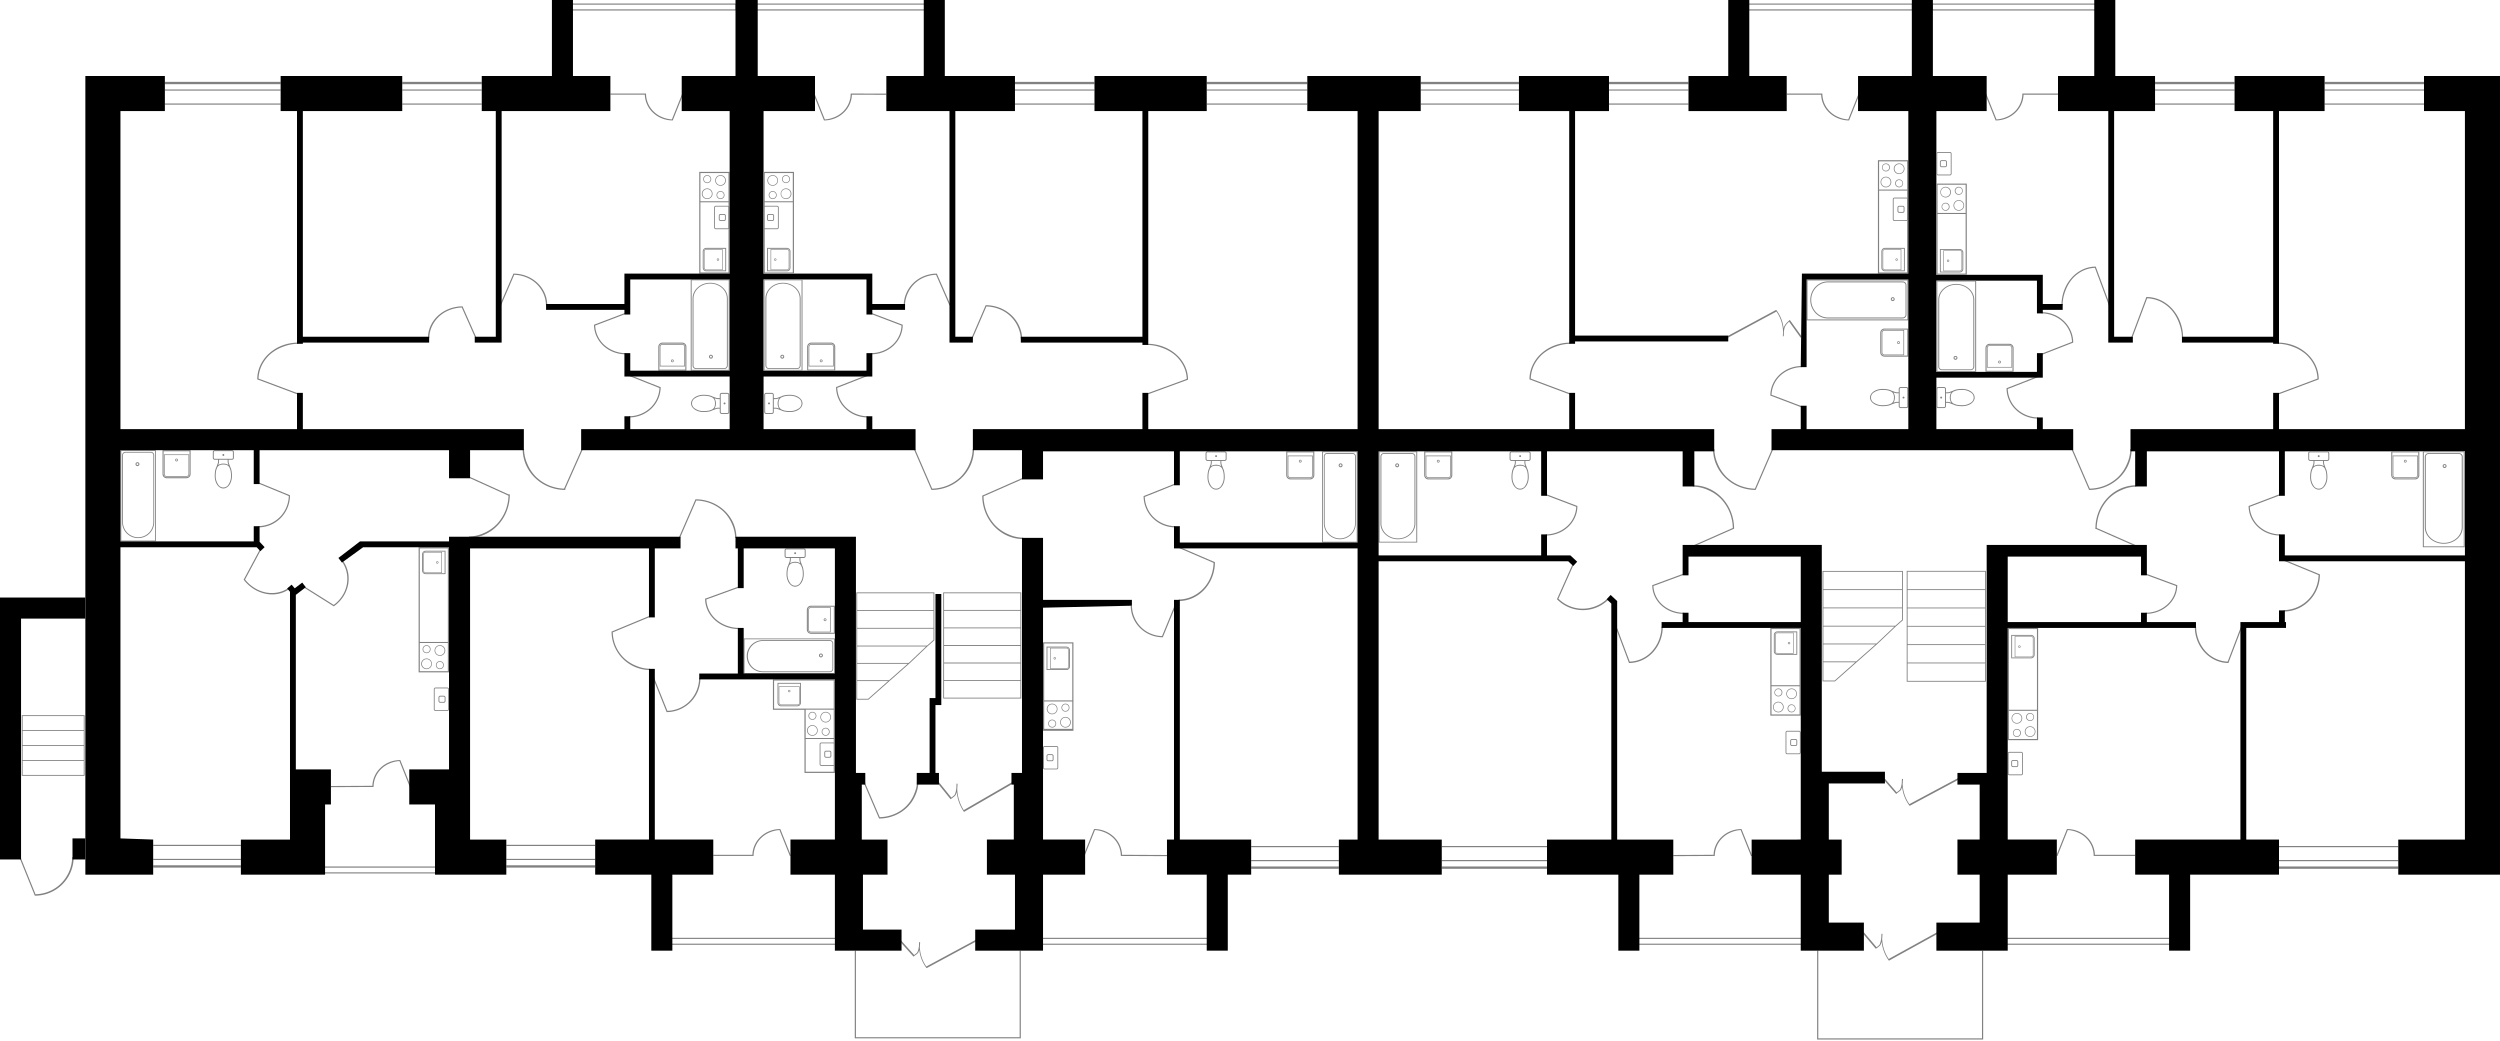 <svg xmlns="http://www.w3.org/2000/svg" width="2138" height="890" viewBox="0 0 2138 890">
  <g fill="#828182">
    <path d="M436 422.866a39.291 39.291 0 0 1-2.66 14.211 37.389 37.389 0 0 1-7.59 12.047 34.921 34.921 0 0 1-11.36 8.049A33.2 33.2 0 0 1 401 460v-1.169a31.776 31.776 0 0 0 12.73-2.921 34.313 34.313 0 0 0 11.13-7.6 37.081 37.081 0 0 0 7.43-11.686 38.438 38.438 0 0 0 2.62-13.763Z"/>
    <path d="m400.794 408.457.413-.91 34.35 15.58-.412.911z"/>
  </g>
  <path fill="#828182" d="M374 747h-99v-6h99Zm-98-1h97v-4h-97Zm-54.807-333.461-.386.922 26.176 10.758a26.817 26.817 0 0 1-1.983 9.364 25.737 25.737 0 0 1-5.5 8.445 26.754 26.754 0 0 1-8.5 5.805 26.21 26.21 0 0 1-10 2.111V451a26.579 26.579 0 0 0 10.33-2.089 26.984 26.984 0 0 0 8.76-5.949 27.328 27.328 0 0 0 5.85-8.9 27.78 27.78 0 0 0 2.06-10.5Zm76.497 77.187a25.6 25.6 0 0 0-4.12-9.726l-.9.63a25.344 25.344 0 0 1 3.9 9.466 26.609 26.609 0 0 1-.12 10.441 26.992 26.992 0 0 1-4.09 9.555 28.954 28.954 0 0 1-6.94 7.233l-24.658-15.5-.524.852 25.242 15.863a30.244 30.244 0 0 0 7.83-7.956 28.789 28.789 0 0 0 4.28-10.119 26.98 26.98 0 0 0 .1-10.739Zm-50.35 12.651a24.287 24.287 0 0 1-9.36 4.211 26.743 26.743 0 0 1-10.61.085 28.6 28.6 0 0 1-9.97-4.029 31.576 31.576 0 0 1-7.828-7.046l13.44-25.093-.882-.472-13.76 25.689a33.115 33.115 0 0 0 8.59 7.907 30.462 30.462 0 0 0 10.56 4.216 26.986 26.986 0 0 0 10.91-.117 24.642 24.642 0 0 0 9.61-4.431ZM131 722.5h75v1h-75zm0 12h75v1h-75zm0 5.5h75v2h-75zm220.463-67.188L342.33 650a24.975 24.975 0 0 0-9.15 1.732 24.054 24.054 0 0 0-7.76 4.933 22.159 22.159 0 0 0-6.975 15.346l-35.445.177v1l36.48-.177V673a21.467 21.467 0 0 1 6.72-15.591 23.005 23.005 0 0 1 7.4-4.7 24.832 24.832 0 0 1 8-1.839l8.937 22.322Z"/>
  <path d="M253 658V508.713l8.518-6.531-3.043-3.968-6.414 4.918-2.689-3.135-3.796 3.255 2.424 2.827V658l-.001 60h-42v30h72l.001-60h5v-30h-30z"/>
  <g fill="#828182">
    <g fill-rule="evenodd">
      <path d="M103 385v78h30.29v-78Zm29.57 77.291h-28.85v-76.582h28.85Z"/>
      <path d="M118.14 460.164a13.594 13.594 0 0 0 13.71-13.473v-57.436a2.861 2.861 0 0 0-2.89-2.837h-21.63a2.861 2.861 0 0 0-2.89 2.837v57.436a13.592 13.592 0 0 0 13.7 13.473Zm-12.98-70.909a2.148 2.148 0 0 1 2.17-2.128h21.63a2.148 2.148 0 0 1 2.17 2.128v57.436a12.987 12.987 0 0 1-25.97 0Z"/>
    </g>
    <path d="M117.554 395.285a1.666 1.666 0 1 0 1.666 1.662 1.657 1.657 0 0 0-1.67-1.662Zm-.833 1.654a.832.832 0 0 1 .8-.862h.031a.832.832 0 0 1 .566.223.868.868 0 0 1 .265.639.829.829 0 0 1-.265.581.81.81 0 0 1-.6.223.833.833 0 0 1-.797-.804Z"/>
    <g fill-rule="evenodd">
      <path d="M139 385v20.4a3.6 3.6 0 0 0 3.6 3.6h16.8a3.6 3.6 0 0 0 3.6-3.6V385Zm23.1 20.4a2.7 2.7 0 0 1-2.7 2.7h-16.8a2.7 2.7 0 0 1-2.7-2.7v-19.5h22.2Z"/>
      <path d="M142.6 407.8h16.8a2.4 2.4 0 0 0 2.4-2.4v-16.8h-21.6v16.8a2.4 2.4 0 0 0 2.4 2.4Zm-1.8-18.6h20.4v16.2a1.8 1.8 0 0 1-1.8 1.8h-16.8a1.8 1.8 0 0 1-1.8-1.8Z"/>
      <path d="M151.6 393.4a.6.6 0 1 0-.565.565.6.6 0 0 0 .565-.565Zm.6 0a1.2 1.2 0 1 0-1.2 1.2 1.2 1.2 0 0 0 1.2-1.2Z"/>
    </g>
    <g fill-rule="evenodd">
      <path d="M198.36 385h-14.72a1.636 1.636 0 0 0-1.64 1.636v4.909a1.636 1.636 0 0 0 1.64 1.637h2.86v1.268a6.1 6.1 0 0 1-.39 2.154l-1.139 3.035a9.563 9.563 0 0 0-.76 2.023l-.086.4a22.646 22.646 0 0 0-.485 5.032c0 5.874 3.29 10.636 7.36 10.636s7.36-4.762 7.36-10.636a22.646 22.646 0 0 0-.485-5.032l-.086-.4a9.563 9.563 0 0 0-.76-2.023l-1.139-3.039a6.1 6.1 0 0 1-.39-2.154v-1.268h2.86a1.636 1.636 0 0 0 1.64-1.637v-4.909a1.636 1.636 0 0 0-1.64-1.632Zm-2.77 13.934a5.516 5.516 0 0 1 .673 1l.762 2.029a21.164 21.164 0 0 1 .525 5.124 12.489 12.489 0 0 1-2.02 7.055 5.1 5.1 0 0 1-9.06 0 12.489 12.489 0 0 1-2.02-7.055 21.167 21.167 0 0 1 .525-5.125l.761-2.027a5.493 5.493 0 0 1 .674-1c1.1-1.27 2.65-1.661 4.59-1.661s3.49.39 4.59 1.66Zm-.91-4.484a7.011 7.011 0 0 0 .44 2.441l.292.778a8.624 8.624 0 0 0-8.824 0l.292-.778a7.011 7.011 0 0 0 .44-2.441v-1.268h7.36Zm4.5-2.9a.815.815 0 0 1-.82.819h-14.729a.815.815 0 0 1-.811-.819v-4.909a.814.814 0 0 1 .82-.818h14.72a.814.814 0 0 1 .82.818Z"/>
      <path d="M191 388.271a.819.819 0 1 0 0 1.638.819.819 0 1 0 0-1.638Z"/>
    </g>
    <g fill-rule="evenodd">
      <path d="M372.44 607.286h10.12a.722.722 0 0 0 .72-.715v-17.142a.722.722 0 0 0-.72-.715h-10.12a.722.722 0 0 0-.72.715v17.142a.722.722 0 0 0 .72.715Zm10.12.714a1.438 1.438 0 0 0 1.44-1.429v-17.142a1.438 1.438 0 0 0-1.44-1.429h-10.12a1.438 1.438 0 0 0-1.44 1.429v17.142a1.438 1.438 0 0 0 1.44 1.429Z"/>
      <path d="M376.5 600.25h3a.753.753 0 0 0 .75-.75v-3a.753.753 0 0 0-.75-.75h-3a.753.753 0 0 0-.75.75v3a.753.753 0 0 0 .75.75Zm3 .75a1.5 1.5 0 0 0 1.5-1.5v-3a1.5 1.5 0 0 0-1.5-1.5h-3a1.5 1.5 0 0 0-1.5 1.5v3a1.5 1.5 0 0 0 1.5 1.5Z"/>
    </g>
    <g fill-rule="evenodd">
      <path d="M380.25 471.75H364a2.251 2.251 0 0 0-2.25 2.25v14a2.251 2.251 0 0 0 2.25 2.25h16.25ZM364 471a3 3 0 0 0-3 3v14a3 3 0 0 0 3 3h17v-20Z"/>
      <path d="M377.5 472.5H364a1.5 1.5 0 0 0-1.5 1.5v14a1.5 1.5 0 0 0 1.5 1.5h13.5ZM364 472a2 2 0 0 0-2 2v14a2 2 0 0 0 2 2h14v-18Z"/>
      <path d="M374 481.5a.5.5 0 1 0-.5-.5.5.5 0 0 0 .5.5Zm0 .5a1 1 0 1 0-1-1 1 1 0 0 0 1 1Z"/>
      <path d="M358 468v107h26V468Zm25 106h-24v-24.114h24Zm0-25h-24v-80h24Z"/>
      <path d="M364.82 558.023a2.841 2.841 0 0 0 2.84-2.84 2.84 2.84 0 1 0-2.841 2.841Zm0 .568a3.409 3.409 0 1 0-3.41-3.409 3.411 3.411 0 0 0 3.41 3.409Zm0 13.068a3.977 3.977 0 1 0-3.977-3.977 3.984 3.984 0 0 0 3.977 3.977Zm0 .568a4.54 4.54 0 0 0 4.54-4.54 4.541 4.541 0 0 0-4.536-4.546 4.546 4.546 0 1 0 0 9.091Zm11.36-6.25a2.841 2.841 0 0 0-2.84 2.84 2.84 2.84 0 0 0 5.68 0 2.84 2.84 0 0 0-2.839-2.841Zm0-.568a3.409 3.409 0 1 0 3.41 3.409 3.411 3.411 0 0 0-3.41-3.409Zm0-13.068a3.977 3.977 0 1 0 3.977 3.977 3.984 3.984 0 0 0-3.977-3.977Zm0-.568a4.54 4.54 0 0 0-4.54 4.54 4.541 4.541 0 0 0 4.536 4.546 4.546 4.546 0 1 0 0-9.091Z"/>
    </g>
  </g>
  <path fill="#828182" d="M630 9H488V3h142ZM489 8h140V4H489ZM141 88.5h99v1h-99zm0-12h99v1h-99zm0-6.5h99v2h-99zm203 18.5h68v1h-68zm0-12h68v1h-68zm0-6.5h68v2h-68z"/>
  <g fill="#828182">
    <path d="M483.42 419a37.734 37.734 0 0 1-13.94-2.664 36.512 36.512 0 0 1-11.81-7.587 34.983 34.983 0 0 1-7.9-11.355A33.808 33.808 0 0 1 447 384h1.15a32.36 32.36 0 0 0 2.86 12.727 34.525 34.525 0 0 0 7.45 11.137 36.342 36.342 0 0 0 11.46 7.424 37.164 37.164 0 0 0 13.5 2.622V419Z"/>
    <path d="m482.267 418.146 15.269-34.356.914.406-15.27 34.357z"/>
  </g>
  <path fill="#828182" d="M221.109 323.769a28.291 28.291 0 0 1 2.6-10.994 31.239 31.239 0 0 1 7.43-9.887 35.121 35.121 0 0 1 11.13-6.427A36.657 36.657 0 0 1 255 293.989V293a38.439 38.439 0 0 0-13.39 2.392 35.482 35.482 0 0 0-11.36 6.811 31.451 31.451 0 0 0-7.59 10.194 28.784 28.784 0 0 0-2.66 12.024l34.821 13.046.358-.934ZM465.8 250.668a26.96 26.96 0 0 0-6.26-8.76 29.122 29.122 0 0 0-9.37-5.853A30.709 30.709 0 0 0 439.11 234l-11.568 26.8.916.4 11.3-26.186A29.465 29.465 0 0 1 449.67 237a27.369 27.369 0 0 1 8.89 5.5 26.923 26.923 0 0 1 6.11 8.5 25.19 25.19 0 0 1 2.22 10H468a25.506 25.506 0 0 0-2.2-10.332Z"/>
  <g fill="#828182">
    <path d="M565 331a25.121 25.121 0 0 1-2.06 9.95 25.822 25.822 0 0 1-5.85 8.435 27.081 27.081 0 0 1-8.76 5.636A27.876 27.876 0 0 1 538 357v-1a27.475 27.475 0 0 0 10-2 26.85 26.85 0 0 0 8.5-5.5A24.751 24.751 0 0 0 564 331Z"/>
    <path d="m537.818 321.467.368-.93 26.5 10.5-.368.93z"/>
  </g>
  <path fill="#828182" d="M516.5 294.736a23.613 23.613 0 0 1-5.5-7.778 23.065 23.065 0 0 1-1.981-8.553l26.161-9.938-.36-.934L508 277.722a23.84 23.84 0 0 0 2.06 9.674 25.088 25.088 0 0 0 5.85 8.2 27.166 27.166 0 0 0 8.76 5.48A28.555 28.555 0 0 0 535 303v-.972a28.146 28.146 0 0 1-10-1.945 26.951 26.951 0 0 1-8.5-5.347Zm-109.044-5.942-11.846-26.7V262a32.085 32.085 0 0 0-11.33 2.055 30 30 0 0 0-9.61 5.853 27.005 27.005 0 0 0-6.42 8.76A25.072 25.072 0 0 0 366 289h1.14a24.591 24.591 0 0 1 2.28-10 26.776 26.776 0 0 1 6.26-8.5 28.159 28.159 0 0 1 9.11-5.5 30.819 30.819 0 0 1 10.138-1.984l11.616 26.19ZM583.537 79.812l-8.937 22.322a24.832 24.832 0 0 1-8-1.839 23.005 23.005 0 0 1-7.4-4.7A21.467 21.467 0 0 1 552.48 80v-.011H522v1h29.445a22.159 22.159 0 0 0 6.975 15.346 24.054 24.054 0 0 0 7.76 4.933 24.975 24.975 0 0 0 9.15 1.732l9.133-22.812Z"/>
  <path d="M367 288H259V95h85V65H240v30h14v199h5v-1h108v-5z"/>
  <path d="M259 367v-31h-5v31H103V95h38V65H73v320l-.001 363h58v-30L103 717V468h116.502l3.161 3.359 3.641-3.427-4.304-4.573V450h-5v13H103v-78h114v29h5v-29h162v24h18v-24h46v-18H259zM490 65V-1h-18v66h-60v30h12v193h-18v5h23V95h93V65h-32z"/>
  <g fill="#828182">
    <g fill-rule="evenodd">
      <path d="M590.71 239v78H624v-78Zm32.5 77.291H591.5v-76.582h31.71Z"/>
      <path d="M595.47 315.582h23.77a3.018 3.018 0 0 0 3.17-2.837v-57.436c0-7.441-6.74-13.473-15.06-13.473s-15.06 6.032-15.06 13.473v57.436a3.021 3.021 0 0 0 3.18 2.837Zm-2.38-60.273c0-7.049 6.38-12.764 14.26-12.764s14.27 5.715 14.27 12.764v57.436a2.261 2.261 0 0 1-2.38 2.128h-23.77a2.261 2.261 0 0 1-2.38-2.128Z"/>
    </g>
    <path d="M608.01 303.383a1.666 1.666 0 1 0 1.666 1.662 1.656 1.656 0 0 0-1.671-1.662Zm-.834 1.653a.834.834 0 0 1 .8-.862h.031a.828.828 0 0 1 .566.224.864.864 0 0 1 .265.638.833.833 0 0 1-.265.582.814.814 0 0 1-.6.222.833.833 0 0 1-.797-.804Z"/>
    <g fill-rule="evenodd">
      <path d="M583.4 293h-16.8a3.6 3.6 0 0 0-3.6 3.6V317h24v-20.4a3.6 3.6 0 0 0-3.6-3.6Zm2.7 23.1h-22.2v-19.5a2.7 2.7 0 0 1 2.7-2.7h16.8a2.7 2.7 0 0 1 2.7 2.7Z"/>
      <path d="M583.4 294.2h-16.8a2.4 2.4 0 0 0-2.4 2.4v16.8h21.6v-16.8a2.4 2.4 0 0 0-2.4-2.4Zm1.8 18.6h-20.4v-16.2a1.8 1.8 0 0 1 1.8-1.8h16.8a1.8 1.8 0 0 1 1.8 1.8Z"/>
      <path d="M574.4 308.6a.6.6 0 1 0 .565-.565.6.6 0 0 0-.565.565Zm-.6 0a1.2 1.2 0 1 0 1.2-1.2 1.2 1.2 0 0 0-1.2 1.2Z"/>
    </g>
    <g fill-rule="evenodd">
      <path d="M622.09 336h-4.91a1.633 1.633 0 0 0-1.63 1.636v2.864h-1.27a6.155 6.155 0 0 1-2.16-.391l-3.015-1.132a9.622 9.622 0 0 0-2.066-.775l-.368-.08a22.636 22.636 0 0 0-5.031-.486c-5.88 0-10.64 3.3-10.64 7.364s4.76 7.364 10.64 7.364a22.636 22.636 0 0 0 5.031-.486l.368-.08a9.622 9.622 0 0 0 2.066-.775l3.015-1.132a6.139 6.139 0 0 1 2.16-.391h1.27v2.864a1.633 1.633 0 0 0 1.63 1.636h4.91a1.642 1.642 0 0 0 1.64-1.636v-14.728a1.642 1.642 0 0 0-1.64-1.636Zm-12.3 13.589a5.542 5.542 0 0 1-1.043.694l-1.945.728a21.051 21.051 0 0 1-5.162.534 12.506 12.506 0 0 1-7.06-2.011 5.1 5.1 0 0 1 0-9.068 12.506 12.506 0 0 1 7.06-2.011 21.051 21.051 0 0 1 5.162.534l1.945.728a5.542 5.542 0 0 1 1.043.694c1.27 1.1 1.66 2.651 1.66 4.589s-.39 3.485-1.66 4.589Zm5.76-.907h-1.27a6.912 6.912 0 0 0-2.44.443l-.788.3a8.629 8.629 0 0 0 0-8.84l.788.3a6.912 6.912 0 0 0 2.44.443h1.27Zm7.36 3.682a.82.82 0 0 1-.82.818h-4.91a.82.82 0 0 1-.82-.818v-14.728a.82.82 0 0 1 .82-.818h4.91a.821.821 0 0 1 .82.818Z"/>
      <path d="M618.82 345a.82.82 0 1 0 .82-.82.82.82 0 0 0-.82.82Z"/>
    </g>
    <g fill-rule="evenodd">
      <path d="M612.163 195.286h10.12a.722.722 0 0 0 .72-.715v-17.142a.722.722 0 0 0-.72-.715h-10.12a.722.722 0 0 0-.72.715v17.142a.722.722 0 0 0 .72.715Zm10.12.714a1.438 1.438 0 0 0 1.44-1.429v-17.142a1.438 1.438 0 0 0-1.44-1.429h-10.12a1.438 1.438 0 0 0-1.44 1.429v17.142a1.438 1.438 0 0 0 1.44 1.429Z"/>
      <path d="M616.223 188.25h3a.753.753 0 0 0 .75-.75v-3a.753.753 0 0 0-.75-.75h-3a.753.753 0 0 0-.75.75v3a.753.753 0 0 0 .75.75Zm3 .75a1.5 1.5 0 0 0 1.5-1.5v-3a1.5 1.5 0 0 0-1.5-1.5h-3a1.5 1.5 0 0 0-1.5 1.5v3a1.5 1.5 0 0 0 1.5 1.5Z"/>
    </g>
    <g fill-rule="evenodd">
      <path d="M620.25 212.75H604a2.251 2.251 0 0 0-2.25 2.25v14a2.251 2.251 0 0 0 2.25 2.25h16.25ZM604 212a3 3 0 0 0-3 3v14a3 3 0 0 0 3 3h17v-20Z"/>
      <path d="M617.5 213.5H604a1.5 1.5 0 0 0-1.5 1.5v14a1.5 1.5 0 0 0 1.5 1.5h13.5ZM604 213a2 2 0 0 0-2 2v14a2 2 0 0 0 2 2h14v-18Z"/>
      <path d="M614 222.5a.5.5 0 1 0-.5-.5.5.5 0 0 0 .5.5Zm0 .5a1 1 0 1 0-1-1 1 1 0 0 0 1 1Z"/>
      <path d="M623 147h-25v87h26v-87Zm0 25.114h-24V148h24ZM623 233h-24v-60h24Z"/>
      <path d="M604.82 156.023a2.841 2.841 0 0 0 2.84-2.84 2.84 2.84 0 1 0-2.841 2.841Zm0 .568a3.409 3.409 0 1 0-3.41-3.409 3.411 3.411 0 0 0 3.41 3.409Zm0 13.068a3.977 3.977 0 1 0-.018 0Zm0 .568a4.54 4.54 0 0 0 4.54-4.54v-.005a4.541 4.541 0 0 0-4.536-4.546 4.546 4.546 0 1 0 0 9.091Zm11.36-6.25a2.841 2.841 0 0 0-2.84 2.84 2.84 2.84 0 0 0 5.68 0 2.84 2.84 0 0 0-2.839-2.841Zm0-.568a3.409 3.409 0 1 0 3.41 3.409 3.411 3.411 0 0 0-3.41-3.409Zm0-13.068a3.977 3.977 0 1 0 .018 0Zm0-.568a4.54 4.54 0 0 0-4.54 4.54v.005a4.541 4.541 0 0 0 4.536 4.546 4.546 4.546 0 1 0 0-9.091Z"/>
    </g>
  </g>
  <path fill="#828182" d="M794 9H644V3h150ZM645 8h148V4H645Zm387 80.5h86v1h-86zm0-12h86v1h-86zm0-6.5h86v2h-86zM868 88.5h68v1h-68zm0-12h68v1h-68zm0-6.5h68v2h-68zm-36.15 314a32.36 32.36 0 0 1-2.86 12.727 34.525 34.525 0 0 1-7.45 11.137 36.342 36.342 0 0 1-11.46 7.424 37.268 37.268 0 0 1-12.888 2.606l-14.735-34.1-.914.406L796.58 419a37.734 37.734 0 0 0 13.94-2.664 36.512 36.512 0 0 0 11.81-7.587 34.983 34.983 0 0 0 7.9-11.355A33.808 33.808 0 0 0 833 384ZM1016 324.707a27.6 27.6 0 0 0-2.66-11.751 30.794 30.794 0 0 0-7.59-9.962 35.666 35.666 0 0 0-11.36-6.657A39.236 39.236 0 0 0 981 294v.966a37.4 37.4 0 0 1 12.73 2.416 35.325 35.325 0 0 1 11.13 6.281 30.61 30.61 0 0 1 7.43 9.663 27.13 27.13 0 0 1 2.6 10.722l-34.066 12.484.352.936L1016 324.707ZM812.919 260.8 801.17 234a29.235 29.235 0 0 0-10.78 2.055 28.309 28.309 0 0 0-9.14 5.853 26.964 26.964 0 0 0-6.11 8.76 26.42 26.42 0 0 0-2.285 10.364h1.08A25.983 25.983 0 0 1 776.25 251a26.4 26.4 0 0 1 14.62-14 28.089 28.089 0 0 1 9.643-1.984L812 261.2ZM723.5 348.5a24.737 24.737 0 0 1-7.482-16.824l26.166-10.211-.368-.93L715 331a25.121 25.121 0 0 0 2.06 9.95 25.822 25.822 0 0 0 5.85 8.435 27.081 27.081 0 0 0 8.76 5.636A27.876 27.876 0 0 0 742 357v-1a27.475 27.475 0 0 1-10-2 26.85 26.85 0 0 1-8.5-5.5Zm21.68-80.967-.36.934 26.161 9.938a23.065 23.065 0 0 1-1.981 8.553 23.613 23.613 0 0 1-5.5 7.778 26.951 26.951 0 0 1-8.5 5.347 28.146 28.146 0 0 1-10 1.945V303a28.555 28.555 0 0 0 10.33-1.924 27.166 27.166 0 0 0 8.76-5.48 25.088 25.088 0 0 0 5.85-8.2 23.84 23.84 0 0 0 2.06-9.674ZM871.64 278.9a28.881 28.881 0 0 0-6.74-9.408 31.211 31.211 0 0 0-10.07-6.287A33.015 33.015 0 0 0 842.94 261l-12.4 28.8.916.4 12.1-28.113a31.626 31.626 0 0 1 10.73 2.133 29.309 29.309 0 0 1 9.56 5.908 28.722 28.722 0 0 1 6.57 9.129A27.247 27.247 0 0 1 873 290.018h1.19a27.626 27.626 0 0 0-2.55-11.118ZM758 80.071l-30.48-.082V80a21.467 21.467 0 0 1-6.72 15.591 23.005 23.005 0 0 1-7.4 4.7 24.832 24.832 0 0 1-8 1.839l-8.937-22.322-.926.376L704.67 103a24.975 24.975 0 0 0 9.15-1.732 24.048 24.048 0 0 0 7.76-4.933 22.159 22.159 0 0 0 6.975-15.346l29.445.082Z"/>
  <path d="M936 65v30h41v193H873v5h104v2h5V95h50V65h-96zm-68 30V65h-60V-1h-18v66h-32v30h54v198h20v-5h-15V95h51zM746 367v-11h-5v11h-88v-45h93v-20h-5v15h-88v-78h88v30h5v-4h28v-5h-28v-26h-93V95h44V65h-49V-1h-19v66h-46v30h41v139h-90v26h-67v5h67v4h5v-30h85v78h-85v-15h-5v20h90v45h-85v-11h-5v11h-37v18h286v-18h-37z"/>
  <g fill="#828182">
    <path fill-rule="evenodd" d="M685.5 316.291h-31.71v-76.582h31.71ZM653 317v-78h33.29v78Z"/>
    <path fill-rule="evenodd" d="M681.53 314.873h-23.77a2.261 2.261 0 0 1-2.38-2.128v-57.436c0-7.049 6.39-12.764 14.26-12.764s14.27 5.715 14.27 12.764v57.436a2.261 2.261 0 0 1-2.38 2.128Zm-23.77.709a3.011 3.011 0 0 1-3.17-2.837v-57.436c0-7.441 6.74-13.473 15.05-13.473s15.06 6.032 15.06 13.473v57.436a3.018 3.018 0 0 1-3.17 2.837Z"/>
    <path d="M669 303.383a1.666 1.666 0 1 0 1.665 1.662 1.657 1.657 0 0 0-1.674-1.662Zm-.834 1.653a.834.834 0 0 1 .8-.862h.031a.833.833 0 0 1 .567.224.867.867 0 0 1 .264.638.837.837 0 0 1-.264.582.818.818 0 0 1-.6.222.833.833 0 0 1-.803-.804Z"/>
    <g fill-rule="evenodd">
      <path d="M691.19 316.1v-19.5a2.7 2.7 0 0 1 2.7-2.7h16.8a2.7 2.7 0 0 1 2.7 2.7v19.5Zm-.9-19.5a3.6 3.6 0 0 1 3.6-3.6h16.8a3.6 3.6 0 0 1 3.6 3.6V317h-24Z"/>
      <path d="M692.09 312.8v-16.2a1.8 1.8 0 0 1 1.8-1.8h16.8a1.8 1.8 0 0 1 1.8 1.8v16.2Zm-.6-16.2a2.4 2.4 0 0 1 2.4-2.4h16.8a2.4 2.4 0 0 1 2.4 2.4v16.8h-21.6v-16.8Z"/>
      <path d="M702.89 308.6a.6.6 0 1 1-.565-.565.6.6 0 0 1 .565.565Zm.6 0a1.2 1.2 0 1 1-1.2-1.2 1.2 1.2 0 0 1 1.2 1.2Z"/>
    </g>
    <g fill-rule="evenodd">
      <path d="M675.65 337.636a22.636 22.636 0 0 0-5.031.486l-.367.08a9.591 9.591 0 0 0-2.067.775l-3.015 1.132a6.155 6.155 0 0 1-2.16.391h-1.27v-2.864a1.633 1.633 0 0 0-1.63-1.636h-4.91a1.636 1.636 0 0 0-1.64 1.636v14.728A1.636 1.636 0 0 0 655.2 354h4.91a1.633 1.633 0 0 0 1.63-1.636V349.5h1.27a6.139 6.139 0 0 1 2.16.391l3.015 1.132a9.591 9.591 0 0 0 2.067.775l.367.08a22.636 22.636 0 0 0 5.031.486c5.88 0 10.64-3.3 10.64-7.364s-4.76-7.364-10.64-7.364Zm-14.72 14.728a.82.82 0 0 1-.82.818h-4.91a.821.821 0 0 1-.82-.818v-14.728a.82.82 0 0 1 .82-.818h4.91a.82.82 0 0 1 .82.818Zm4.52-3.239a6.953 6.953 0 0 0-2.44-.443h-1.27v-7.364h1.27a6.953 6.953 0 0 0 2.44-.443l.788-.3a8.629 8.629 0 0 0 0 8.84Zm17.26.409a12.53 12.53 0 0 1-7.06 2.011 21.1 21.1 0 0 1-5.157-.532l-1.961-.734a5.5 5.5 0 0 1-1.032-.69c-1.27-1.1-1.67-2.651-1.67-4.589s.4-3.485 1.67-4.589a5.5 5.5 0 0 1 1.032-.69l1.961-.734a21.1 21.1 0 0 1 5.157-.532 12.53 12.53 0 0 1 7.06 2.011 5.1 5.1 0 0 1 0 9.068Z"/>
      <path d="M657.65 344.18a.82.82 0 1 0 .82.82.82.82 0 0 0-.82-.82Z"/>
    </g>
    <g fill-rule="evenodd">
      <path d="M657.5 189h3a1.5 1.5 0 0 0 1.5-1.5v-3a1.5 1.5 0 0 0-1.5-1.5h-3a1.5 1.5 0 0 0-1.5 1.5v3a1.5 1.5 0 0 0 1.5 1.5Zm-.75-4.5a.746.746 0 0 1 .75-.75h3a.753.753 0 0 1 .75.75v3a.753.753 0 0 1-.75.75h-3a.746.746 0 0 1-.75-.75ZM656 232h17a3 3 0 0 0 3-3v-14a3 3 0 0 0-3-3h-17Zm.75-19.25H673a2.252 2.252 0 0 1 2.25 2.25v14a2.251 2.251 0 0 1-2.25 2.25h-16.25Z"/>
      <path d="M675 229v-14a2 2 0 0 0-2-2h-14v18h14a2 2 0 0 0 2-2Zm-15.5-15.5H673a1.5 1.5 0 0 1 1.5 1.5v14a1.5 1.5 0 0 1-1.5 1.5h-13.5Z"/>
      <path d="M663 221a1 1 0 1 0 1 1 1 1 0 0 0-1-1Zm0 1.5a.5.5 0 1 1 .5-.5.5.5 0 0 1-.5.5Z"/>
      <path d="M653 147v87h26v-87Zm1 29.876a.709.709 0 0 1 .44-.162h10.11a.725.725 0 0 1 .73.715v17.142a.725.725 0 0 1-.73.715h-10.11a.709.709 0 0 1-.44-.162ZM678 233h-24v-37.076a1.431 1.431 0 0 0 .44.076h10.11a1.44 1.44 0 0 0 1.45-1.429v-17.142a1.44 1.44 0 0 0-1.45-1.429h-10.11a1.431 1.431 0 0 0-.44.076V173h24Zm0-60.886h-24V148h24Z"/>
      <path d="M672.18 156.591a3.409 3.409 0 1 0-3.41-3.409 3.411 3.411 0 0 0 3.41 3.409Zm-2.84-3.409a2.84 2.84 0 1 1 2.841 2.841 2.84 2.84 0 0 1-2.84-2.84Zm2.84 17.045a4.546 4.546 0 1 0 0-9.091 4.541 4.541 0 0 0-4.536 4.546v.005a4.54 4.54 0 0 0 4.536 4.54Zm-.18-8.522h.179a3.977 3.977 0 1 1 .018 7.954h-.018a3.978 3.978 0 1 1-.179-7.954Zm-11.18 1.704h-.009a3.415 3.415 0 1 0 .009 0Zm2.84 3.409a2.84 2.84 0 1 1-2.841-2.841 2.841 2.841 0 0 1 2.84 2.84Zm-2.84-7.954a4.541 4.541 0 0 0 4.536-4.546v-.005a4.545 4.545 0 1 0-4.54 4.551Zm-3.98-4.546a3.978 3.978 0 0 1 3.979-3.977 3.983 3.983 0 1 1-3.98 4Z"/>
    </g>
  </g>
  <path fill="#828182" d="M1034 808H891v-6h143Zm-142-1h141v-4H892Zm-40.86-357.685a37.081 37.081 0 0 1-7.43-11.686 38.535 38.535 0 0 1-2.605-13.157l34.1-15.016-.414-.912L840 423.866a39.291 39.291 0 0 0 2.66 14.211 37.389 37.389 0 0 0 7.59 12.047 34.921 34.921 0 0 0 11.36 8.049A33.2 33.2 0 0 0 875 461v-1.169a31.776 31.776 0 0 1-12.73-2.921 34.313 34.313 0 0 1-11.13-7.595Zm135.36-7.051a25.006 25.006 0 0 1-5.5-8.222 25.523 25.523 0 0 1-1.982-9.095l26.17-10.484-.376-.926L978 424.278a26.626 26.626 0 0 0 7.91 18.895A27.143 27.143 0 0 0 1005 451v-1.028a26.734 26.734 0 0 1-18.5-7.708Zm18.039 75.543-10.763 26.176A26.694 26.694 0 0 1 984.42 542a25.754 25.754 0 0 1-8.45-5.5 26.625 26.625 0 0 1-5.8-8.5 26.142 26.142 0 0 1-2.11-10H967a26.59 26.59 0 0 0 2.09 10.332 26.96 26.96 0 0 0 5.95 8.76 27.474 27.474 0 0 0 8.9 5.853 27.838 27.838 0 0 0 10.5 2.055l11.021-26.807Zm3.661-50.264-.4.914 30.038 12.908a34 34 0 0 1-2.276 11.552 31.429 31.429 0 0 1-6.32 10.222 30.6 30.6 0 0 1-9.76 7.028 28.816 28.816 0 0 1-11.48 2.555V514a29.182 29.182 0 0 0 11.86-2.529 30.981 30.981 0 0 0 10.06-7.2 33.484 33.484 0 0 0 6.72-10.778 35.249 35.249 0 0 0 2.36-12.713ZM1070 723.5h75v1h-75zm0 12h75v1h-75zm0 5.5h75v2h-75zm-110.445-9.989a22.159 22.159 0 0 0-6.975-15.346 24.048 24.048 0 0 0-7.76-4.933 24.975 24.975 0 0 0-9.15-1.732l-9.133 22.812.926.376 8.937-22.322a24.832 24.832 0 0 1 8 1.839 23.005 23.005 0 0 1 7.4 4.7A21.467 21.467 0 0 1 958.52 732v.011l39.48.177v-1Z"/>
  <path d="M1009 718V513h-5v205h-6v30h34v65h18v-65h20v-30h-61z"/>
  <g fill="#828182">
    <path fill-rule="evenodd" d="M1131.43 386.709h28.849v76.582h-28.849ZM1161 386v78h-30.29v-78Z"/>
    <path fill-rule="evenodd" d="M1135.04 388.127h21.633a2.146 2.146 0 0 1 2.163 2.128v57.436a12.985 12.985 0 0 1-25.966 0v-57.436a2.148 2.148 0 0 1 2.17-2.128Zm21.633-.709a2.861 2.861 0 0 1 2.885 2.837v57.436a13.706 13.706 0 0 1-27.408 0v-57.436a2.861 2.861 0 0 1 2.89-2.837Z"/>
    <path d="M1146.489 396.285a1.666 1.666 0 1 0 1.666 1.662 1.657 1.657 0 0 0-1.67-1.662Zm-.833 1.654a.832.832 0 0 1 .8-.862h.031a.834.834 0 0 1 .566.223.868.868 0 0 1 .265.639.829.829 0 0 1-.265.581.81.81 0 0 1-.6.223.833.833 0 0 1-.797-.804Z"/>
    <g fill-rule="evenodd">
      <path d="M1123.1 386.9v19.5a2.7 2.7 0 0 1-2.7 2.7h-16.8a2.7 2.7 0 0 1-2.7-2.7v-19.5Zm.9 19.5a3.6 3.6 0 0 1-3.6 3.6h-16.8a3.6 3.6 0 0 1-3.6-3.6V386h24Z"/>
      <path d="M1122.2 390.2v16.2a1.8 1.8 0 0 1-1.8 1.8h-16.8a1.8 1.8 0 0 1-1.8-1.8v-16.2Zm.6 16.2a2.4 2.4 0 0 1-2.4 2.4h-16.8a2.4 2.4 0 0 1-2.4-2.4v-16.8h21.6v16.8Z"/>
      <path d="M1111.4 394.4a.6.6 0 1 1 .565.565.6.6 0 0 1-.565-.565Zm-.6 0a1.2 1.2 0 1 1 1.2 1.2 1.2 1.2 0 0 1-1.2-1.2Z"/>
    </g>
    <g fill-rule="evenodd">
      <path d="M1047.36 386h-14.72a1.636 1.636 0 0 0-1.64 1.636v4.909a1.636 1.636 0 0 0 1.64 1.637h2.86v1.268a6.1 6.1 0 0 1-.39 2.154l-1.14 3.035a9.619 9.619 0 0 0-.759 2.023l-.086.4a22.646 22.646 0 0 0-.485 5.032c0 5.874 3.29 10.636 7.36 10.636s7.36-4.762 7.36-10.636a22.646 22.646 0 0 0-.485-5.032l-.086-.4a9.619 9.619 0 0 0-.759-2.023l-1.14-3.035a6.1 6.1 0 0 1-.39-2.154v-1.268h2.86a1.636 1.636 0 0 0 1.64-1.637v-4.909a1.636 1.636 0 0 0-1.64-1.636Zm-2.77 13.934a5.493 5.493 0 0 1 .674 1l.761 2.027a21.167 21.167 0 0 1 .525 5.125 12.489 12.489 0 0 1-2.02 7.055 5.1 5.1 0 0 1-9.06 0 12.489 12.489 0 0 1-2.02-7.055 21.164 21.164 0 0 1 .525-5.124l.762-2.029a5.516 5.516 0 0 1 .673-1c1.1-1.27 2.65-1.661 4.59-1.661s3.49.392 4.59 1.662Zm-.91-4.484a7.011 7.011 0 0 0 .44 2.441l.292.778a8.624 8.624 0 0 0-8.824 0l.292-.778a7.011 7.011 0 0 0 .44-2.441v-1.268h7.36Zm4.5-7.814v4.909a.815.815 0 0 1-.82.819h-14.72a.815.815 0 0 1-.82-.819v-4.909a.814.814 0 0 1 .82-.818h14.72a.813.813 0 0 1 .82.808Z"/>
      <path d="M1040 389.271a.819.819 0 1 0 0 1.638.819.819 0 1 0 0-1.638Z"/>
    </g>
    <g fill-rule="evenodd">
      <path d="M903.56 657.286h-10.12a.722.722 0 0 1-.72-.715v-17.142a.722.722 0 0 1 .72-.715h10.12a.722.722 0 0 1 .72.715v17.142a.722.722 0 0 1-.72.715Zm-10.12.714a1.438 1.438 0 0 1-1.44-1.429v-17.142a1.438 1.438 0 0 1 1.44-1.429h10.12a1.438 1.438 0 0 1 1.44 1.429v17.142a1.438 1.438 0 0 1-1.44 1.429Z"/>
      <path d="M899.5 650.25h-3a.753.753 0 0 1-.75-.75v-3a.753.753 0 0 1 .75-.75h3a.753.753 0 0 1 .75.75v3a.753.753 0 0 1-.75.75Zm-3 .75a1.5 1.5 0 0 1-1.5-1.5v-3a1.5 1.5 0 0 1 1.5-1.5h3a1.5 1.5 0 0 1 1.5 1.5v3a1.5 1.5 0 0 1-1.5 1.5Z"/>
    </g>
    <g fill-rule="evenodd">
      <path d="M912 553h-17v20h17a3 3 0 0 0 3-3v-14a3 3 0 0 0-3-3Zm2.25 17a2.251 2.251 0 0 1-2.25 2.25h-16.25v-18.5H912a2.252 2.252 0 0 1 2.25 2.25Z"/>
      <path d="M912 554h-14v18h14a2 2 0 0 0 2-2v-14a2 2 0 0 0-2-2Zm1.5 16a1.5 1.5 0 0 1-1.5 1.5h-13.5v-17H912a1.5 1.5 0 0 1 1.5 1.5Z"/>
      <path d="M902 563.5a.5.5 0 1 1 .5-.5.5.5 0 0 1-.5.5Zm0 .5a1 1 0 1 1 1-1 1 1 0 0 1-1 1Z"/>
      <path d="M892 549.3V625h26v-75.7Zm25 74h-24v-23.414h24Zm0-24.3h-24v-48.7h24Z"/>
      <path d="M911.18 608.023a2.841 2.841 0 0 1-2.84-2.84 2.84 2.84 0 1 1 2.841 2.841Zm0 .568a3.409 3.409 0 1 1 3.41-3.409 3.411 3.411 0 0 1-3.41 3.409Zm0 13.068a3.977 3.977 0 1 1 3.977-3.977 3.984 3.984 0 0 1-3.977 3.977Zm0 .568a4.54 4.54 0 0 1-4.54-4.54 4.541 4.541 0 0 1 4.536-4.546 4.546 4.546 0 1 1 0 9.091Zm-11.36-6.25a2.841 2.841 0 0 1 2.84 2.84 2.84 2.84 0 0 1-5.68 0 2.84 2.84 0 0 1 2.839-2.841Zm0-.568a3.409 3.409 0 1 1-3.41 3.409 3.411 3.411 0 0 1 3.41-3.409Zm0-13.068a3.977 3.977 0 1 1-3.977 3.977 3.984 3.984 0 0 1 3.977-3.977Zm0-.568a4.54 4.54 0 0 1 4.54 4.54 4.541 4.541 0 0 1-4.536 4.546 4.546 4.546 0 1 1 0-9.091Z"/>
    </g>
  </g>
  <path fill="#828182" d="M718 808H566v-6h152Zm-151-1h150v-4H567Zm60.132-359.629a32.984 32.984 0 0 0-7.59-10.706 35.257 35.257 0 0 0-11.35-7.153A36.876 36.876 0 0 0 594.8 427l-14.258 32.794.912.412 13.983-32.163a36.339 36.339 0 0 1 12.333 2.457 34.876 34.876 0 0 1 11.01 7 32.4 32.4 0 0 1 7.16 10.5 30.072 30.072 0 0 1 2.75 12h1.1a31.522 31.522 0 0 0-2.658-12.629ZM612.13 529.5a24.351 24.351 0 0 1-5.91-8 22.826 22.826 0 0 1-2.131-8.833l28.084-10.2-.346-.938L603 512a23.653 23.653 0 0 0 2.21 9.95 25.938 25.938 0 0 0 6.28 8.435 29.506 29.506 0 0 0 9.41 5.636A31.973 31.973 0 0 0 632 538v-1a31.412 31.412 0 0 1-10.74-2 29.088 29.088 0 0 1-9.13-5.5Zm-78.63 33.163a31.668 31.668 0 0 1-9.453-21.864L556.2 527.46l-.392-.92L523 540.151a32.892 32.892 0 0 0 20.37 30.349A33.191 33.191 0 0 0 556 573v-1.034a31.614 31.614 0 0 1-12-2.584 32.483 32.483 0 0 1-10.5-6.719ZM597.89 580a28.613 28.613 0 0 1-8.33 19.87 27.131 27.131 0 0 1-8.89 5.908 27.688 27.688 0 0 1-9.921 2.131l-11.287-28.1-.924.378L570.11 609A28.977 28.977 0 0 0 599 580ZM433 722.5h76v1h-76zm0 12h76v1h-76zm0 5.5h76v2h-76zm243.463-8.188L667.33 709a24.975 24.975 0 0 0-9.15 1.732 24.054 24.054 0 0 0-7.76 4.933 22.159 22.159 0 0 0-6.975 15.346H610v1h34.48V732a21.467 21.467 0 0 1 6.72-15.591 23.005 23.005 0 0 1 7.4-4.7 24.832 24.832 0 0 1 8-1.839l8.937 22.322Z"/>
  <path d="M559.999 718 560 572h-5l-.001 146h-46v30h48l.001 65h18l-.001-65h35v-30h-50zM402 459h-18v4h-76v.011l-.053-.069-18.553 14.225 3.042 3.968L310.567 468H384v190h-34v30h22l-.001 60h61v-30h-31l.001-60V469h153v59h5v-59h22v-10H402z"/>
  <g fill="#828182">
    <path d="M702.054 558.886a1.668 1.668 0 0 0-1.666 1.662 1.666 1.666 0 1 0 1.67-1.662Zm-.833 1.654a.832.832 0 0 1 .8-.862h.031a.832.832 0 0 1 .566.223.865.865 0 0 1 .265.639.831.831 0 0 1-.265.581.81.81 0 0 1-.6.223.833.833 0 0 1-.797-.804Z"/>
    <g fill-rule="evenodd">
      <path d="M636 576.289h78V546h-78Zm.71-29.568h76.58v28.847h-76.58Z"/>
      <path d="M709.75 547.442h-57.44a13.7 13.7 0 0 0 0 27.4h57.44a2.86 2.86 0 0 0 2.83-2.885v-21.63a2.86 2.86 0 0 0-2.83-2.885Zm2.12 24.52a2.143 2.143 0 0 1-2.12 2.164h-57.44a12.983 12.983 0 0 1 0-25.962h57.44a2.142 2.142 0 0 1 2.12 2.163ZM693.6 518a3.6 3.6 0 0 0-3.6 3.6v16.8a3.6 3.6 0 0 0 3.6 3.6H714v-24Zm19.5 23.1h-19.5a2.7 2.7 0 0 1-2.7-2.7v-16.8a2.7 2.7 0 0 1 2.7-2.7h19.5Z"/>
      <path d="M691.2 521.6v16.8a2.4 2.4 0 0 0 2.4 2.4h16.8v-21.6h-16.8a2.4 2.4 0 0 0-2.4 2.4Zm2.4-1.8h16.2v20.4h-16.2a1.8 1.8 0 0 1-1.8-1.8v-16.8a1.8 1.8 0 0 1 1.8-1.8Z"/>
      <path d="M705.6 530.6a.6.6 0 1 0-.565-.565.6.6 0 0 0 .565.565Zm0 .6a1.2 1.2 0 1 0-1.2-1.2 1.2 1.2 0 0 0 1.2 1.2Z"/>
    </g>
    <g fill-rule="evenodd">
      <path d="M687.36 469h-14.72a1.636 1.636 0 0 0-1.64 1.636v4.909a1.636 1.636 0 0 0 1.64 1.637h2.86v1.268a6.1 6.1 0 0 1-.39 2.154l-1.139 3.035a9.563 9.563 0 0 0-.76 2.023l-.086.4a22.646 22.646 0 0 0-.485 5.032c0 5.874 3.29 10.636 7.36 10.636s7.36-4.762 7.36-10.636a22.646 22.646 0 0 0-.485-5.032l-.086-.4a9.563 9.563 0 0 0-.76-2.023l-1.139-3.039a6.1 6.1 0 0 1-.39-2.154v-1.268h2.86a1.636 1.636 0 0 0 1.64-1.637v-4.909a1.636 1.636 0 0 0-1.64-1.632Zm-2.77 13.934a5.516 5.516 0 0 1 .673 1l.762 2.029a21.164 21.164 0 0 1 .525 5.124 12.489 12.489 0 0 1-2.02 7.055 5.1 5.1 0 0 1-9.06 0 12.489 12.489 0 0 1-2.02-7.055 21.167 21.167 0 0 1 .525-5.125l.761-2.027a5.493 5.493 0 0 1 .674-1c1.1-1.27 2.65-1.661 4.59-1.661s3.49.39 4.59 1.66Zm-.47-2.043.292.778a8.624 8.624 0 0 0-8.824 0l.292-.778a7.011 7.011 0 0 0 .44-2.441v-1.268h7.36v1.268a7.011 7.011 0 0 0 .44 2.441Zm4.06-5.346a.815.815 0 0 1-.82.819h-14.729a.815.815 0 0 1-.811-.819v-4.909a.814.814 0 0 1 .82-.818h14.72a.814.814 0 0 1 .82.818Z"/>
      <path d="M680 472.271a.819.819 0 1 0 0 1.638.819.819 0 1 0 0-1.638Z"/>
    </g>
    <g fill-rule="evenodd">
      <path d="M709.448 642h-3a1.5 1.5 0 0 0-1.5 1.5v3a1.5 1.5 0 0 0 1.5 1.5h3a1.5 1.5 0 0 0 1.5-1.5v-3a1.5 1.5 0 0 0-1.5-1.5Zm.75 4.5a.753.753 0 0 1-.75.75h-3a.753.753 0 0 1-.75-.75v-3a.753.753 0 0 1 .75-.75h3a.753.753 0 0 1 .75.75Zm-45.25-45.5a3 3 0 0 0 3 3h14a3 3 0 0 0 3-3v-17h-20Zm.75-16.25h18.5V601a2.252 2.252 0 0 1-2.25 2.25h-14A2.251 2.251 0 0 1 665.7 601Z"/>
      <path d="M667.948 603h14a2 2 0 0 0 2-2v-14h-18v14a2 2 0 0 0 2 2Zm-1.5-15.5h17V601a1.5 1.5 0 0 1-1.5 1.5h-14a1.5 1.5 0 0 1-1.5-1.5Z"/>
      <path d="M674.948 592a1 1 0 1 0-1-1 1 1 0 0 0 1 1Zm0-1.5a.5.5 0 1 1-.5.5.5.5 0 0 1 .5-.5Z"/>
      <path d="M661 581v26h26.948v25H688v29h26v-80Zm52 50.114h-24v-24.228h24Zm0 22.972a.72.72 0 0 1-.492.2h-10.12a.722.722 0 0 1-.72-.715v-17.142a.722.722 0 0 1 .72-.715h10.12a.716.716 0 0 1 .492.2ZM688 606h-26v-24h51v24h-25Zm1 54v-28h24v3.092a1.414 1.414 0 0 0-.492-.092h-10.12a1.438 1.438 0 0 0-1.44 1.429v17.142a1.438 1.438 0 0 0 1.44 1.429h10.12a1.414 1.414 0 0 0 .492-.092V660Z"/>
      <path d="M694.768 615.591a3.409 3.409 0 1 0-3.41-3.409 3.411 3.411 0 0 0 3.41 3.409Zm0-6.249a2.84 2.84 0 0 1 2.84 2.84 2.841 2.841 0 0 1-2.84 2.84 2.841 2.841 0 0 1 0-5.681Zm0 19.885a4.54 4.54 0 0 0 4.54-4.54 4.541 4.541 0 0 0-4.536-4.546 4.546 4.546 0 1 0 0 9.091Zm0-8.522a3.977 3.977 0 1 1-3.977 3.977 3.983 3.983 0 0 1 3.977-3.977Zm11.36 1.704a3.409 3.409 0 1 0 3.41 3.409 3.411 3.411 0 0 0-3.41-3.409Zm0 6.249a2.841 2.841 0 0 1-2.84-2.84 2.841 2.841 0 0 1 2.84-2.84 2.841 2.841 0 0 1 0 5.681Zm-.004-10.794a4.546 4.546 0 1 0-4.54-4.551 4.541 4.541 0 0 0 4.54 4.551Zm0-8.523a3.977 3.977 0 1 1-3.98 3.977 3.977 3.977 0 0 1 3.984-3.977Z"/>
    </g>
  </g>
  <path fill="#828182" d="M1542 808h-142v-6h142Zm-141-1h140v-4h-140Zm79.336-369.077a37.364 37.364 0 0 0-7.587-12.047 34.943 34.943 0 0 0-11.355-8.049A33.251 33.251 0 0 0 1448 415v1.169a31.747 31.747 0 0 1 12.727 2.921 34.342 34.342 0 0 1 11.137 7.6 37.047 37.047 0 0 1 7.424 11.686 38.59 38.59 0 0 1 2.607 13.158l-34.1 15.016.412.91L1483 452.134a39.1 39.1 0 0 0-2.664-14.211ZM1420.889 536a32.479 32.479 0 0 1-2.222 11.481 30.929 30.929 0 0 1-6.111 9.76 27.047 27.047 0 0 1-8.889 6.315 26.146 26.146 0 0 1-9.926 2.278l-11.274-30.013-.934.358L1393.111 567a27.187 27.187 0 0 0 11.055-2.36 28.848 28.848 0 0 0 9.373-6.72 31.248 31.248 0 0 0 6.262-10.057A32.976 32.976 0 0 0 1422 536Zm.611-19.028a23 23 0 0 1-5.5-7.555 21.807 21.807 0 0 1-1.98-8.283l26.155-9.665-.35-.938-26.825 9.913a22.636 22.636 0 0 0 2.055 9.4 24.539 24.539 0 0 0 5.853 7.967 27.323 27.323 0 0 0 8.76 5.323A29.354 29.354 0 0 0 1440 525v-.944a28.889 28.889 0 0 1-10-1.889 27.031 27.031 0 0 1-8.5-5.195Zm-72.5-84.25-26.82-10.189-.36.934 26.161 9.938a22.987 22.987 0 0 1-1.981 8.553 23.658 23.658 0 0 1-5.5 7.778 26.9 26.9 0 0 1-8.5 5.347 28.154 28.154 0 0 1-10 1.945V458a28.612 28.612 0 0 0 10.332-1.924 27.183 27.183 0 0 0 8.76-5.48 25.238 25.238 0 0 0 5.853-8.2 23.885 23.885 0 0 0 2.055-9.674Zm25.456 79.431a30.587 30.587 0 0 1-21.45 8.4 28.988 28.988 0 0 1-11.154-2.424 29.585 29.585 0 0 1-9.076-6.076l13.162-29.548-.917-.4-13.506 30.321a30.952 30.952 0 0 0 43.769.581ZM1233 723.5h90v1h-90zm0 12h90v1h-90zm0 5.5h90v2h-90zm265.464-9.187L1489.335 709a25 25 0 0 0-9.154 1.732 24.044 24.044 0 0 0-7.759 4.933 22.144 22.144 0 0 0-6.981 15.346l-34.441.177v1l35.484-.177v-.022a22.015 22.015 0 0 1 1.775-8.539 21.674 21.674 0 0 1 4.945-7.041 22.91 22.91 0 0 1 7.4-4.7 24.784 24.784 0 0 1 8-1.839l8.932 22.322Z"/>
  <path d="M1383 718V514l-5.598-5.2-3.402 3.665 4 3.715V718h-55v30h61v65h18v-65h29v-30h-48z"/>
  <g fill="#828182">
    <path d="M1194.859 396.285a1.666 1.666 0 1 0 1.665 1.662 1.655 1.655 0 0 0-1.669-1.662Zm-.834 1.654a.832.832 0 0 1 .8-.862h.03a.836.836 0 0 1 .567.223.863.863 0 0 1 .264.639.824.824 0 0 1-.264.581.814.814 0 0 1-.6.223.833.833 0 0 1-.797-.804Z"/>
    <g fill-rule="evenodd">
      <path d="M1179 464h33v-78h-33Zm.786-77.291h31.428v76.582h-31.428Z"/>
      <path d="M1207.286 387.418h-23.572a3 3 0 0 0-3.143 2.837v57.436c0 7.441 6.684 13.473 14.929 13.473s14.928-6.032 14.928-13.473v-57.436a3 3 0 0 0-3.142-2.837Zm2.357 60.273c0 7.049-6.332 12.764-14.143 12.764s-14.143-5.715-14.143-12.764v-57.436a2.251 2.251 0 0 1 2.357-2.128h23.572a2.252 2.252 0 0 1 2.357 2.128ZM1218 386v20.4a3.6 3.6 0 0 0 3.6 3.6h16.8a3.6 3.6 0 0 0 3.6-3.6V386Zm23.1 20.4a2.7 2.7 0 0 1-2.7 2.7h-16.8a2.7 2.7 0 0 1-2.7-2.7v-19.5h22.2Z"/>
      <path d="M1221.6 408.8h16.8a2.4 2.4 0 0 0 2.4-2.4v-16.8h-21.6v16.8a2.4 2.4 0 0 0 2.4 2.4Zm-1.8-18.6h20.4v16.2a1.8 1.8 0 0 1-1.8 1.8h-16.8a1.8 1.8 0 0 1-1.8-1.8Z"/>
      <path d="M1230 395.6a1.2 1.2 0 1 0-1.2-1.2 1.2 1.2 0 0 0 1.2 1.2Zm0-1.8a.6.6 0 1 1-.6.6.6.6 0 0 1 .6-.6Z"/>
    </g>
    <g fill-rule="evenodd">
      <path d="M1307.364 386h-14.728a1.637 1.637 0 0 0-1.636 1.636v4.909a1.637 1.637 0 0 0 1.636 1.637h2.864v1.268a6.141 6.141 0 0 1-.391 2.154l-1.134 3.025a9.588 9.588 0 0 0-.772 2.058l-.081.37a22.665 22.665 0 0 0-.486 5.034c0 5.874 3.3 10.636 7.364 10.636s7.364-4.762 7.364-10.636a22.665 22.665 0 0 0-.486-5.034l-.081-.37a9.588 9.588 0 0 0-.772-2.058l-1.134-3.025a6.145 6.145 0 0 1-.391-2.154v-1.268h2.864a1.637 1.637 0 0 0 1.636-1.637v-4.909a1.637 1.637 0 0 0-1.636-1.636Zm-2.775 13.934a5.529 5.529 0 0 1 .691 1.037l.731 1.949a21.12 21.12 0 0 1 .534 5.171 12.511 12.511 0 0 1-2.011 7.055 5.1 5.1 0 0 1-9.068 0 12.511 12.511 0 0 1-2.012-7.055 21.1 21.1 0 0 1 .534-5.168l.732-1.952a5.578 5.578 0 0 1 .691-1.037c1.1-1.27 2.651-1.661 4.589-1.661s3.485.391 4.589 1.661Zm-.464-2.043.294.783a8.619 8.619 0 0 0-8.838 0l.294-.783a6.946 6.946 0 0 0 .443-2.441v-1.268h7.364v1.268a6.946 6.946 0 0 0 .443 2.441Zm4.057-5.346a.819.819 0 0 1-.818.819h-14.728a.819.819 0 0 1-.818-.819v-4.909a.818.818 0 0 1 .818-.818h14.728a.818.818 0 0 1 .818.818Z"/>
      <path d="M1300.057 389.274H1300a.818.818 0 1 0 .057 0Z"/>
    </g>
    <g fill-rule="evenodd">
      <path d="M1538.556 625h-10.112a1.437 1.437 0 0 0-1.444 1.429v17.142a1.437 1.437 0 0 0 1.444 1.429h10.112a1.437 1.437 0 0 0 1.444-1.429v-17.142a1.437 1.437 0 0 0-1.444-1.429Zm.722 18.571a.718.718 0 0 1-.722.715h-10.112a.718.718 0 0 1-.722-.715v-17.142a.719.719 0 0 1 .722-.715h10.112a.719.719 0 0 1 .722.715Z"/>
      <path d="M1535.5 632h-3a1.5 1.5 0 0 0-1.5 1.5v3a1.5 1.5 0 0 0 1.5 1.5h3a1.5 1.5 0 0 0 1.5-1.5v-3a1.5 1.5 0 0 0-1.5-1.5Zm.75 4.5a.75.75 0 0 1-.75.75h-3a.75.75 0 0 1-.75-.75v-3a.75.75 0 0 1 .75-.75h3a.75.75 0 0 1 .75.75Z"/>
    </g>
    <g fill-rule="evenodd">
      <path d="M1536.25 540.75H1520a2.25 2.25 0 0 0-2.25 2.25v14a2.25 2.25 0 0 0 2.25 2.25h16.25ZM1520 540a3 3 0 0 0-3 3v14a3 3 0 0 0 3 3h17v-20Z"/>
      <path d="M1533.5 541.5H1520a1.5 1.5 0 0 0-1.5 1.5v14a1.5 1.5 0 0 0 1.5 1.5h13.5Zm-13.5-.5a2 2 0 0 0-2 2v14a2 2 0 0 0 2 2h14v-18Z"/>
      <path d="M1530 550.5a.5.5 0 1 0-.5-.5.5.5 0 0 0 .5.5Zm0 .5a1 1 0 1 0-1-1 1 1 0 0 0 1 1Z"/>
      <path d="M1514 537v75h26v-75Zm25 74h-24v-24.114h24Zm0-25h-24v-48h24Z"/>
      <path d="M1520.818 595.023a2.841 2.841 0 1 0 0-5.682 2.841 2.841 0 1 0 0 5.682Zm0 .568a3.409 3.409 0 0 0 .118-6.817h-.118a3.409 3.409 0 0 0 0 6.817Zm0 13.068a3.977 3.977 0 1 0-3.977-3.977 3.978 3.978 0 0 0 3.977 3.977Zm0 .568a4.545 4.545 0 0 0 .067-9.09h-.066a4.545 4.545 0 1 0 0 9.09Zm11.364-6.25a2.841 2.841 0 1 0 2.841 2.841 2.841 2.841 0 0 0-2.841-2.841Zm0-.568a3.409 3.409 0 0 0-.118 6.817h.118a3.409 3.409 0 0 0 0-6.817Zm0-13.068a3.977 3.977 0 1 0 3.977 3.977 3.978 3.978 0 0 0-3.977-3.977Zm0-.568a4.545 4.545 0 1 0 4.545 4.546 4.545 4.545 0 0 0-4.545-4.546Z"/>
    </g>
  </g>
  <path fill="#828182" fill-rule="evenodd" d="m1541 288.034-9.943-13.846-.422-.587c-2.837 2.443-4.4 4.324-5.085 6.317-.09.26-.164.527-.232.8a31.147 31.147 0 0 0-6.325-15.718L1477 287.639l.674 1.2 41.541-22.4a31.25 31.25 0 0 1 5.65 17.679c-.037.588-.068 1.216-.1 1.9-.024.483-.048.991-.077 1.53l.751.034c.057-.684.086-1.367.1-2.049a19.7 19.7 0 0 1 .726-5.41c.549-1.591 1.652-3.09 3.787-5.051l9.885 13.765Z"/>
  <path fill="#828182" d="M1636 9h-142V3h142Zm-141-1h140V4h-140Zm-280 80.5h84v1h-84zm0-12h84v1h-84zm0-6.5h84v2h-84zm161 18.5h68v1h-68zm0-12h68v1h-68zm0-6.5h68v2h-68zm139.543 313.8-14.736 34.1a37.229 37.229 0 0 1-12.886-2.606 36.241 36.241 0 0 1-11.46-7.424 34.364 34.364 0 0 1-7.45-11.137 32.279 32.279 0 0 1-2.865-12.733H1465a33.81 33.81 0 0 0 2.772 13.394 34.943 34.943 0 0 0 7.895 11.355 36.55 36.55 0 0 0 11.815 7.587 37.707 37.707 0 0 0 13.937 2.664l15.038-34.8Zm-206.434-60.031a28.365 28.365 0 0 1 2.6-10.994 31.205 31.205 0 0 1 7.424-9.887 35.155 35.155 0 0 1 11.137-6.427 36.623 36.623 0 0 1 12.73-2.472V293a38.508 38.508 0 0 0-13.394 2.392 35.5 35.5 0 0 0-11.355 6.811 31.427 31.427 0 0 0-7.587 10.194 28.655 28.655 0 0 0-2.664 12.024l34.821 13.046.358-.934Zm205.91 13.831a22.987 22.987 0 0 1 1.981-8.553 23.658 23.658 0 0 1 5.5-7.778 26.9 26.9 0 0 1 8.5-5.347 28.154 28.154 0 0 1 10-1.945V313a28.612 28.612 0 0 0-10.332 1.924 27.183 27.183 0 0 0-8.76 5.48 25.238 25.238 0 0 0-5.853 8.2 23.885 23.885 0 0 0-2.055 9.674l26.82 10.189.36-.934Zm74.517-257.788-8.932 22.322a24.784 24.784 0 0 1-8-1.839 22.91 22.91 0 0 1-7.4-4.7 21.659 21.659 0 0 1-4.945-7.041 22.013 22.013 0 0 1-1.774-8.55v-.011H1528v1h29.441a22.144 22.144 0 0 0 6.981 15.346 24.048 24.048 0 0 0 7.76 4.933 24.991 24.991 0 0 0 9.153 1.732l9.129-22.812Z"/>
  <path d="M1496 65V-1h-18v66h-34v30h84V65h-32zm-149 222V95h29V65h-77v30h43v199h5v-2h131v-5h-131z"/>
  <path d="M1347 367v-31h-5v31h-163V95h36V65h-97v30h43v272H982v-31h-5v31H832v18h42v25h18v-24h112v29h5v-29h152v78h-152v-14h-5v19h157v249h-16v30h88v-30h-54V480h162.146l4.251 4.05 3.403-3.663L1343 475h-20v-18h-5v18h-139v-89h139v38h5v-38h116v30h10v-30h17v-19h-119z"/>
  <g fill="#828182" fill-rule="evenodd">
    <path d="M1545 239v35h87v-35Zm86.209 34.167h-85.418v-33.334h85.418Z"/>
    <path d="M1563.191 272.333h64.064a3.251 3.251 0 0 0 3.163-3.333v-25a3.251 3.251 0 0 0-3.163-3.333h-64.064c-8.3 0-15.027 7.089-15.027 15.833s6.728 15.833 15.027 15.833Zm0-30.833h64.064a2.439 2.439 0 0 1 2.373 2.5v25a2.439 2.439 0 0 1-2.373 2.5h-64.064c-7.862 0-14.236-6.716-14.236-15s6.374-15 14.236-15ZM1611.6 281a3.6 3.6 0 0 0-3.6 3.6v16.8a3.6 3.6 0 0 0 3.6 3.6h20.4v-24Zm19.5 23.1h-19.5a2.7 2.7 0 0 1-2.7-2.7v-16.8a2.7 2.7 0 0 1 2.7-2.7h19.5Z"/>
    <path d="M1611.6 282.2a2.4 2.4 0 0 0-2.4 2.4v16.8a2.4 2.4 0 0 0 2.4 2.4h16.8v-21.6Zm16.2.6v20.4h-16.2a1.8 1.8 0 0 1-1.8-1.8v-16.8a1.8 1.8 0 0 1 1.8-1.8Z"/>
    <path d="M1623.6 293.6a.6.6 0 0 0 0-1.2.6.6 0 0 0 0 1.2Zm0 .6a1.2 1.2 0 1 0 0-2.4 1.2 1.2 0 0 0 0 2.4Zm6.741 36.8h-4.909a1.637 1.637 0 0 0-1.637 1.636v2.864h-1.267a6.124 6.124 0 0 1-2.155-.391l-3.024-1.134a9.577 9.577 0 0 0-2.059-.772l-.37-.081a22.665 22.665 0 0 0-5.034-.486c-5.874 0-10.636 3.3-10.636 7.364s4.762 7.364 10.636 7.364a22.665 22.665 0 0 0 5.034-.486l.37-.081a9.577 9.577 0 0 0 2.059-.772l3.024-1.134a6.124 6.124 0 0 1 2.155-.391h1.267v2.864a1.637 1.637 0 0 0 1.637 1.636h4.909a1.636 1.636 0 0 0 1.636-1.636v-14.728a1.636 1.636 0 0 0-1.636-1.636Zm-12.3 13.589a5.566 5.566 0 0 1-1.036.69l-1.954.733a21.153 21.153 0 0 1-5.167.533 12.515 12.515 0 0 1-7.055-2.011 5.1 5.1 0 0 1 0-9.068 12.515 12.515 0 0 1 7.055-2.011 21.153 21.153 0 0 1 5.167.533l1.954.733a5.566 5.566 0 0 1 1.036.69c1.271 1.1 1.662 2.651 1.662 4.589s-.389 3.485-1.66 4.589Zm5.752-.907h-1.267a6.951 6.951 0 0 0-2.442.443l-.782.293a8.616 8.616 0 0 0 0-8.836l.782.293a6.951 6.951 0 0 0 2.442.443h1.267Zm7.364 3.682a.818.818 0 0 1-.818.818h-4.909a.818.818 0 0 1-.818-.818v-14.728a.818.818 0 0 1 .818-.818h4.909a.818.818 0 0 1 .818.818Z"/>
    <path d="M1627.886 339.182a.818.818 0 1 0 .819.818.818.818 0 0 0-.819-.818ZM1630.279 169h-10.112a1.437 1.437 0 0 0-1.444 1.429v17.142a1.437 1.437 0 0 0 1.444 1.429h10.112a1.437 1.437 0 0 0 1.444-1.429v-17.142a1.437 1.437 0 0 0-1.444-1.429Zm.722 18.571a.718.718 0 0 1-.722.715h-10.112a.718.718 0 0 1-.722-.715v-17.142a.719.719 0 0 1 .722-.715h10.112a.719.719 0 0 1 .722.715Z"/>
    <path d="M1627.223 176h-3a1.5 1.5 0 0 0-1.5 1.5v3a1.5 1.5 0 0 0 1.5 1.5h3a1.5 1.5 0 0 0 1.5-1.5v-3a1.5 1.5 0 0 0-1.5-1.5Zm.75 4.5a.75.75 0 0 1-.75.75h-3a.75.75 0 0 1-.75-.75v-3a.75.75 0 0 1 .75-.75h3a.75.75 0 0 1 .75.75Zm.277 32.25H1612a2.25 2.25 0 0 0-2.25 2.25v14a2.25 2.25 0 0 0 2.25 2.25h16.25ZM1612 212a3 3 0 0 0-3 3v14a3 3 0 0 0 3 3h17v-20Z"/>
    <path d="M1625.5 213.5H1612a1.5 1.5 0 0 0-1.5 1.5v14a1.5 1.5 0 0 0 1.5 1.5h13.5Zm-13.5-.5a2 2 0 0 0-2 2v14a2 2 0 0 0 2 2h14v-18Z"/>
    <path d="M1622 222.5a.5.5 0 1 0-.5-.5.5.5 0 0 0 .5.5Zm0 .5a1 1 0 1 0-1-1 1 1 0 0 0 1 1Z"/>
    <path d="M1606 137v97h26v-97Zm25 96h-24v-70h24Zm0-70.886h-24V138h24Z"/>
    <path d="M1612.818 146.023a2.841 2.841 0 1 0-2.841-2.841 2.841 2.841 0 0 0 2.841 2.841Zm0 .568a3.409 3.409 0 0 0 .116-6.817h-.116a3.409 3.409 0 0 0 0 6.817Zm0 13.068a3.977 3.977 0 0 0 .018-7.954h-.018a3.977 3.977 0 0 0 0 7.954Zm0 .568a4.546 4.546 0 1 0 0-9.091 4.545 4.545 0 1 0 0 9.09Zm11.364-6.25a2.841 2.841 0 1 0 2.841 2.841 2.841 2.841 0 0 0-2.841-2.841Zm0-.568a3.409 3.409 0 0 0-.116 6.817h.116a3.409 3.409 0 0 0 0-6.817Zm0-13.068a3.977 3.977 0 1 0-.018 7.954h.018a3.977 3.977 0 0 0 0-7.954Zm0-.568a4.545 4.545 0 0 0-.188 9.089h.187a4.545 4.545 0 1 0 0-9.09Z"/>
  </g>
  <path fill="#828182" d="M1618.674 254.15a1.666 1.666 0 1 0 1.666 1.662 1.673 1.673 0 0 0-1.666-1.662Zm-.833 1.654a.832.832 0 0 1 .8-.862h.031a.832.832 0 0 1 .566.224.865.865 0 0 1 .265.639.831.831 0 0 1-.265.581.806.806 0 0 1-.6.222.832.832 0 0 1-.797-.808ZM1794 9h-142V3h142Zm-141-1h140V4h-140Zm335 80.5h85v1h-85zm0-12h85v1h-85zm0-6.5h85v2h-85zm-145 18.5h68v1h-68zm0-12h68v1h-68zm0-6.5h68v2h-68zm-21.146 314a32.279 32.279 0 0 1-2.865 12.727 34.364 34.364 0 0 1-7.45 11.137 36.241 36.241 0 0 1-11.46 7.424 37.229 37.229 0 0 1-12.886 2.606l-14.736-34.1-.914.406 15.038 34.8a37.707 37.707 0 0 0 13.937-2.664 36.55 36.55 0 0 0 11.815-7.587 34.943 34.943 0 0 0 7.895-11.355A33.827 33.827 0 0 0 1823 384Zm158.482-71.6a31.427 31.427 0 0 0-7.587-10.194 35.5 35.5 0 0 0-11.355-6.811A38.508 38.508 0 0 0 1948 293v.989a36.623 36.623 0 0 1 12.727 2.472 35.155 35.155 0 0 1 11.137 6.427 31.205 31.205 0 0 1 7.424 9.887 28.365 28.365 0 0 1 2.6 10.994l-34.07 12.764.358.934L1983 324.421a28.65 28.65 0 0 0-2.664-12.021Zm-115.728-36.794a35.5 35.5 0 0 0-6.811-11.355 31.427 31.427 0 0 0-10.194-7.587 28.655 28.655 0 0 0-12.024-2.664l-13.046 34.821.934.358 12.764-34.07a28.365 28.365 0 0 1 10.994 2.6 31.205 31.205 0 0 1 9.887 7.424 35.155 35.155 0 0 1 6.427 11.137 36.623 36.623 0 0 1 2.472 12.73h.989a38.508 38.508 0 0 0-2.392-13.394Zm-60.14-14.783-12.19-32.785V228a26.443 26.443 0 0 0-11.2 2.512 29.319 29.319 0 0 0-9.5 7.153 33.576 33.576 0 0 0-6.346 10.706A36.661 36.661 0 0 0 1763 261h.921a34.879 34.879 0 0 1 2.3-12 33.233 33.233 0 0 1 5.988-10.5 29.106 29.106 0 0 1 9.214-7 26.178 26.178 0 0 1 10.159-2.452l11.946 32.129Zm-33.523 22.227a25.964 25.964 0 0 0-5.853-8.435 27.114 27.114 0 0 0-8.76-5.636A27.906 27.906 0 0 0 1746 267v1a27.484 27.484 0 0 1 10 2 26.817 26.817 0 0 1 8.5 5.5 24.737 24.737 0 0 1 7.482 16.824l-26.167 10.211.37.93L1773 293a25.168 25.168 0 0 0-2.055-9.95ZM1724.5 349.5a24.737 24.737 0 0 1-7.482-16.824l26.167-10.211-.37-.93L1716 332a25.168 25.168 0 0 0 2.055 9.95 25.964 25.964 0 0 0 5.853 8.435 27.114 27.114 0 0 0 8.76 5.636A27.906 27.906 0 0 0 1743 358v-1a27.484 27.484 0 0 1-10-2 26.817 26.817 0 0 1-8.5-5.5ZM1760 79.989h-30.484V80a22.013 22.013 0 0 1-1.774 8.55 21.659 21.659 0 0 1-4.945 7.041 22.91 22.91 0 0 1-7.4 4.7 24.784 24.784 0 0 1-8 1.839l-8.932-22.322-.928.376 9.128 22.816a24.994 24.994 0 0 0 9.153-1.732 24.048 24.048 0 0 0 7.76-4.933 22.144 22.144 0 0 0 6.981-15.346H1760Z"/>
  <path d="M1911 65v30h33v193h-78v5h78v1h5V95h39V65h-77zm-68 30V65h-34V-1h-18v66h-31v30h43v198h21v-5h-16V95h35zm-96 272v-10h-5v10h-86v-44h91v-21h-5v16h-86v-78h86v28h5v-3h17v-5h-17v-25h-91V95h43V65h-110v30h43v139h-91l-1 80h5v-75h87v128h-87v-20h-5v20h-25v18h258v-18h-26zm-94-302V-1h-18v66"/>
  <g fill="#828182">
    <g fill-rule="evenodd">
      <path d="M1656 240v78h34v-78Zm33.19 77.291h-32.38v-76.582h32.38Z"/>
      <path d="M1660.857 316.582h24.286a3.058 3.058 0 0 0 3.238-2.837v-57.436c0-7.441-6.886-13.473-15.381-13.473s-15.381 6.032-15.381 13.473v57.436a3.058 3.058 0 0 0 3.238 2.837Zm-2.428-60.273c0-7.049 6.524-12.764 14.571-12.764s14.572 5.715 14.572 12.764v57.436a2.294 2.294 0 0 1-2.429 2.128h-24.286a2.293 2.293 0 0 1-2.428-2.128Z"/>
    </g>
    <path d="M1672.34 304.382a1.666 1.666 0 1 0 1.665 1.662 1.672 1.672 0 0 0-1.665-1.662Zm-.834 1.654a.832.832 0 0 1 .8-.862h.03a.833.833 0 0 1 .567.224.864.864 0 0 1 .264.639.83.83 0 0 1-.264.581.814.814 0 0 1-.6.222.832.832 0 0 1-.797-.804Z"/>
    <g fill-rule="evenodd">
      <path d="M1718.4 294h-16.8a3.6 3.6 0 0 0-3.6 3.6V318h24v-20.4a3.6 3.6 0 0 0-3.6-3.6Zm2.7 23.1h-22.2v-19.5a2.7 2.7 0 0 1 2.7-2.7h16.8a2.7 2.7 0 0 1 2.7 2.7Z"/>
      <path d="M1718.4 295.2h-16.8a2.4 2.4 0 0 0-2.4 2.4v16.8h21.6v-16.8a2.4 2.4 0 0 0-2.4-2.4Zm1.8 18.6h-20.4v-16.2a1.8 1.8 0 0 1 1.8-1.8h16.8a1.8 1.8 0 0 1 1.8 1.8Z"/>
      <path d="M1710.6 309.6a.6.6 0 1 1-.6-.6.6.6 0 0 1 .6.6Zm.6 0a1.2 1.2 0 1 1-2.4 0 1.2 1.2 0 0 1 2.4 0Z"/>
    </g>
    <g fill-rule="evenodd">
      <path d="M1678.087 332.636a22.659 22.659 0 0 0-5.034.486l-.37.081a9.577 9.577 0 0 0-2.059.772l-3.024 1.134a6.124 6.124 0 0 1-2.155.391h-1.267v-2.864a1.637 1.637 0 0 0-1.637-1.636h-4.909a1.636 1.636 0 0 0-1.636 1.636v14.728a1.636 1.636 0 0 0 1.636 1.636h4.909a1.637 1.637 0 0 0 1.637-1.636V344.5h1.267a6.124 6.124 0 0 1 2.155.391l3.024 1.134a9.577 9.577 0 0 0 2.059.772l.37.081a22.659 22.659 0 0 0 5.034.486c5.874 0 10.636-3.3 10.636-7.364s-4.762-7.364-10.636-7.364Zm-14.728 14.728a.818.818 0 0 1-.818.818h-4.909a.818.818 0 0 1-.818-.818v-14.728a.818.818 0 0 1 .818-.818h4.909a.818.818 0 0 1 .818.818Zm4.528-3.239a6.951 6.951 0 0 0-2.442-.443h-1.267v-7.364h1.267a6.951 6.951 0 0 0 2.442-.443l.782-.293a8.616 8.616 0 0 0 0 8.836Zm17.255.409a12.515 12.515 0 0 1-7.055 2.011 21.147 21.147 0 0 1-5.167-.533l-1.954-.733a5.566 5.566 0 0 1-1.036-.69c-1.271-1.1-1.662-2.651-1.662-4.589s.391-3.485 1.662-4.589a5.566 5.566 0 0 1 1.036-.69l1.954-.733a21.147 21.147 0 0 1 5.167-.533 12.515 12.515 0 0 1 7.055 2.011 5.1 5.1 0 0 1 0 9.068Z"/>
      <path d="M1660.086 339.182a.818.818 0 1 0 .819.818.818.818 0 0 0-.819-.818Z"/>
    </g>
    <g fill-rule="evenodd">
      <path d="M1667.556 149.286h-10.112a.719.719 0 0 1-.722-.715v-17.142a.718.718 0 0 1 .722-.715h10.112a.718.718 0 0 1 .722.715v17.142a.719.719 0 0 1-.722.715Zm-10.112.714a1.437 1.437 0 0 1-1.444-1.429v-17.142a1.437 1.437 0 0 1 1.444-1.429h10.112a1.437 1.437 0 0 1 1.444 1.429v17.142a1.437 1.437 0 0 1-1.444 1.429Z"/>
      <path d="M1663.5 142.25h-3a.75.75 0 0 1-.75-.75v-3a.75.75 0 0 1 .75-.75h3a.75.75 0 0 1 .75.75v3a.75.75 0 0 1-.75.75Zm-3 .75a1.5 1.5 0 0 1-1.5-1.5v-3a1.5 1.5 0 0 1 1.5-1.5h3a1.5 1.5 0 0 1 1.5 1.5v3a1.5 1.5 0 0 1-1.5 1.5Z"/>
    </g>
    <g fill-rule="evenodd">
      <path d="M1659.75 213.75H1676a2.25 2.25 0 0 1 2.25 2.25v14a2.25 2.25 0 0 1-2.25 2.25h-16.25ZM1676 213a3 3 0 0 1 3 3v14a3 3 0 0 1-3 3h-17v-20Z"/>
      <path d="M1662.5 214.5h13.5a1.5 1.5 0 0 1 1.5 1.5v14a1.5 1.5 0 0 1-1.5 1.5h-13.5Zm13.5-.5a2 2 0 0 1 2 2v14a2 2 0 0 1-2 2h-14v-18Z"/>
      <path d="M1666 223.5a.5.5 0 1 1 .5-.5.5.5 0 0 1-.5.5Zm0 .5a1 1 0 1 1 1-1 1 1 0 0 1-1 1Z"/>
      <path d="M1656 157v78h26v-78Zm25 77h-24v-51h24Zm0-51.886h-24V158h24Z"/>
      <path d="M1675.182 166.023a2.841 2.841 0 1 1 2.841-2.841 2.841 2.841 0 0 1-2.841 2.841Zm0 .568a3.409 3.409 0 0 1-.116-6.817h.116a3.409 3.409 0 0 1 0 6.817Zm0 13.068a3.977 3.977 0 1 1-.018-7.954h.018a3.977 3.977 0 0 1 0 7.954Zm0 .568a4.545 4.545 0 1 1 4.545-4.546 4.545 4.545 0 0 1-4.545 4.546Zm-11.364-6.25a2.841 2.841 0 1 1-2.841 2.841 2.841 2.841 0 0 1 2.841-2.841Zm0-.568a3.409 3.409 0 0 1 .116 6.817h-.116a3.409 3.409 0 0 1 0-6.817Zm0-13.068a3.977 3.977 0 0 1 .018 7.954h-.018a3.977 3.977 0 0 1 0-7.954Zm0-.568a4.546 4.546 0 1 1-4.45 4.452 4.545 4.545 0 0 1 4.45-4.452Z"/>
    </g>
  </g>
  <path fill="#828182" d="M1857 808h-142v-6h142Zm-141-1h140v-4h-140Z"/>
  <g fill="#828182">
    <path d="M1792 452.134a39.1 39.1 0 0 1 2.664-14.211 37.364 37.364 0 0 1 7.587-12.047 34.943 34.943 0 0 1 11.355-8.049A33.251 33.251 0 0 1 1827 415v1.169a31.747 31.747 0 0 0-12.727 2.921 34.342 34.342 0 0 0-11.137 7.6 37.047 37.047 0 0 0-7.424 11.686 38.5 38.5 0 0 0-2.622 13.763Z"/>
    <path d="M1826.794 467.455 1792 452.134l.412-.91 34.794 15.321-.412.91z"/>
  </g>
  <path fill="#828182" d="m1917.467 536.179-.934-.358-11.44 30.009a26.2 26.2 0 0 1-9.76-2.274 27.047 27.047 0 0 1-8.889-6.315 30.929 30.929 0 0 1-6.111-9.76 32.479 32.479 0 0 1-2.222-11.481H1877a32.976 32.976 0 0 0 2.2 11.863 31.248 31.248 0 0 0 6.262 10.057 28.848 28.848 0 0 0 9.373 6.72 27.187 27.187 0 0 0 11.055 2.36v-.451Zm-82.292-45.648-.35.938 26.155 9.665a21.807 21.807 0 0 1-1.98 8.283 23 23 0 0 1-5.5 7.555 27.031 27.031 0 0 1-8.5 5.2 28.889 28.889 0 0 1-10 1.889V525a29.354 29.354 0 0 0 10.332-1.869 27.323 27.323 0 0 0 8.76-5.323 24.539 24.539 0 0 0 5.853-7.967 22.636 22.636 0 0 0 2.055-9.4Zm96.325-40.795a23.658 23.658 0 0 1-5.5-7.778 22.987 22.987 0 0 1-1.981-8.553l26.161-9.938-.36-.934-26.82 10.189a23.885 23.885 0 0 0 2.055 9.674 25.238 25.238 0 0 0 5.853 8.2 27.183 27.183 0 0 0 8.76 5.48A28.612 28.612 0 0 0 1950 458v-.972a28.154 28.154 0 0 1-10-1.945 26.9 26.9 0 0 1-8.5-5.347Zm52.5 41.486-30.806-12.683-.388.922 30.031 12.364a31.182 31.182 0 0 1-2.281 11.008 29.885 29.885 0 0 1-6.315 9.778 30.671 30.671 0 0 1-9.76 6.722 29.9 29.9 0 0 1-11.481 2.445V523a30.34 30.34 0 0 0 11.863-2.419 30.958 30.958 0 0 0 10.057-6.888 31.84 31.84 0 0 0 6.72-10.31 32.469 32.469 0 0 0 2.36-12.161ZM1949 723.5h102v1h-102zm0 12h102v1h-102zm0 5.5h102v2h-102zm-157.441-9.989a22.144 22.144 0 0 0-6.981-15.346 24.048 24.048 0 0 0-7.76-4.933 24.994 24.994 0 0 0-9.153-1.732l-9.129 22.813.928.375 8.932-22.322a24.784 24.784 0 0 1 8 1.839 22.91 22.91 0 0 1 7.4 4.7 21.659 21.659 0 0 1 4.945 7.041 22.013 22.013 0 0 1 1.774 8.55v.011H1826v-1Z"/>
  <path d="M1955 537v-5h-1v-10h-5v10h-33v186h-90v30h29v65h18v-65h76v-30h-28V537h34z"/>
  <path d="M2073 65v30h35v272h-159v-31h-5v31h-122v19h4v30h10v-30h113v38h5v-38h154v89h-154v-18h-5v23h159v238h-57v30h87V65h-65z"/>
  <g fill="#828182">
    <g fill-rule="evenodd">
      <path d="M2072 386v82h35.846v-82Zm34.993 81.255h-34.14v-80.51h34.14Z"/>
      <path d="M2089.923 465.018c8.956 0 16.216-6.341 16.216-14.163v-60.382a3.22 3.22 0 0 0-3.414-2.982h-25.6a3.22 3.22 0 0 0-3.414 2.982v60.382c-.004 7.822 7.256 14.163 16.212 14.163Zm-15.362-74.545a2.416 2.416 0 0 1 2.56-2.237h25.605a2.415 2.415 0 0 1 2.56 2.237v60.382c0 7.41-6.877 13.418-15.362 13.418s-15.363-6.008-15.363-13.418Z"/>
    </g>
    <path d="M2090.628 396.9a1.666 1.666 0 1 0 1.665 1.662 1.673 1.673 0 0 0-1.665-1.662Zm-.834 1.654a.832.832 0 0 1 .8-.862h.03a.836.836 0 0 1 .567.223.863.863 0 0 1 .264.639.824.824 0 0 1-.264.581.814.814 0 0 1-.6.223.833.833 0 0 1-.797-.806Z"/>
    <g fill-rule="evenodd">
      <path d="M2045 386v20.4a3.6 3.6 0 0 0 3.6 3.6h16.8a3.6 3.6 0 0 0 3.6-3.6V386Zm23.1 20.4a2.7 2.7 0 0 1-2.7 2.7h-16.8a2.7 2.7 0 0 1-2.7-2.7v-19.5h22.2Z"/>
      <path d="M2048.6 408.8h16.8a2.4 2.4 0 0 0 2.4-2.4v-16.8h-21.6v16.8a2.4 2.4 0 0 0 2.4 2.4Zm-1.8-18.6h20.4v16.2a1.8 1.8 0 0 1-1.8 1.8h-16.8a1.8 1.8 0 0 1-1.8-1.8Z"/>
      <path d="M2056.4 394.4a.6.6 0 0 1 1.2 0 .6.6 0 0 1-1.2 0Zm-.6 0a1.2 1.2 0 1 1 2.4 0 1.2 1.2 0 0 1-2.4 0Z"/>
    </g>
    <g fill-rule="evenodd">
      <path d="M1990.364 386h-14.728a1.637 1.637 0 0 0-1.636 1.636v4.909a1.637 1.637 0 0 0 1.636 1.637h2.864v1.268a6.141 6.141 0 0 1-.391 2.154l-1.134 3.025a9.588 9.588 0 0 0-.772 2.058l-.081.37a22.665 22.665 0 0 0-.486 5.034c0 5.874 3.3 10.636 7.364 10.636s7.364-4.762 7.364-10.636a22.665 22.665 0 0 0-.486-5.034l-.081-.37a9.588 9.588 0 0 0-.772-2.058l-1.134-3.025a6.145 6.145 0 0 1-.391-2.154v-1.268h2.864a1.637 1.637 0 0 0 1.636-1.637v-4.909a1.637 1.637 0 0 0-1.636-1.636Zm-2.775 13.934a5.578 5.578 0 0 1 .691 1.037l.732 1.953a21.09 21.09 0 0 1 .534 5.167 12.511 12.511 0 0 1-2.012 7.055 5.1 5.1 0 0 1-9.068 0 12.511 12.511 0 0 1-2.011-7.055 21.106 21.106 0 0 1 .534-5.17l.731-1.95a5.578 5.578 0 0 1 .691-1.037c1.1-1.27 2.652-1.661 4.589-1.661s3.485.391 4.589 1.661Zm-.464-2.043.294.783a8.619 8.619 0 0 0-8.838 0l.294-.783a6.946 6.946 0 0 0 .443-2.441v-1.268h7.364v1.268a6.946 6.946 0 0 0 .443 2.441Zm4.057-5.346a.819.819 0 0 1-.818.819h-14.728a.819.819 0 0 1-.818-.819v-4.909a.818.818 0 0 1 .818-.818h14.728a.818.818 0 0 1 .818.818Z"/>
      <path d="M1983 389.274h-.057a.818.818 0 1 0 .057 0Z"/>
    </g>
    <g fill-rule="evenodd">
      <path d="M1728.556 662.286h-10.112a.719.719 0 0 1-.722-.715v-17.142a.718.718 0 0 1 .722-.715h10.112a.718.718 0 0 1 .722.715v17.142a.719.719 0 0 1-.722.715Zm-10.112.714a1.437 1.437 0 0 1-1.444-1.429v-17.142a1.437 1.437 0 0 1 1.444-1.429h10.112a1.437 1.437 0 0 1 1.444 1.429v17.142a1.437 1.437 0 0 1-1.444 1.429Z"/>
      <path d="M1724.5 655.25h-3a.75.75 0 0 1-.75-.75v-3a.75.75 0 0 1 .75-.75h3a.75.75 0 0 1 .75.75v3a.75.75 0 0 1-.75.75Zm-3 .75a1.5 1.5 0 0 1-1.5-1.5v-3a1.5 1.5 0 0 1 1.5-1.5h3a1.5 1.5 0 0 1 1.5 1.5v3a1.5 1.5 0 0 1-1.5 1.5Z"/>
    </g>
    <g fill-rule="evenodd">
      <path d="M1737 543h-17v20h17a3 3 0 0 0 3-3v-14a3 3 0 0 0-3-3Zm2.25 17a2.25 2.25 0 0 1-2.25 2.25h-16.25v-18.5H1737a2.25 2.25 0 0 1 2.25 2.25Z"/>
      <path d="M1737 544h-14v18h14a2 2 0 0 0 2-2v-14a2 2 0 0 0-2-2Zm1.5 16a1.5 1.5 0 0 1-1.5 1.5h-13.5v-17h13.5a1.5 1.5 0 0 1 1.5 1.5Z"/>
      <path d="M1727 553.5a.5.5 0 1 1 .5-.5.5.5 0 0 1-.5.5Zm0 .5a1 1 0 1 1 1-1 1 1 0 0 1-1 1Z"/>
      <path d="M1742 537h-25v96h26v-96Zm-24 70.886h24V632h-24Zm24-.886h-24v-69h24Z"/>
      <path d="M1736.182 616.023a2.841 2.841 0 1 1 2.841-2.841 2.841 2.841 0 0 1-2.841 2.841Zm0 .568a3.409 3.409 0 0 1-.118-6.817h.118a3.409 3.409 0 0 1 0 6.817Zm0 13.068a3.977 3.977 0 1 1 3.977-3.977 3.978 3.978 0 0 1-3.977 3.977Zm0 .568a4.545 4.545 0 0 1-.094-9.09h.093a4.545 4.545 0 0 1 0 9.09Zm-11.364-6.25a2.841 2.841 0 1 1-2.841 2.841 2.841 2.841 0 0 1 2.841-2.841Zm0-.568a3.409 3.409 0 0 1 .118 6.817h-.118a3.409 3.409 0 0 1 0-6.817Zm0-13.068a3.977 3.977 0 1 1-3.977 3.977 3.978 3.978 0 0 1 3.977-3.977Zm0-.568a4.545 4.545 0 1 1-4.5 4.5 4.545 4.545 0 0 1 4.5-4.5Z"/>
    </g>
  </g>
  <path fill="#828182" fill-rule="evenodd" d="m866 670.281-.67-1.281-41.145 23.819a36.15 36.15 0 0 1-5.56-18.05c.082-.874.135-1.832.2-2.919.02-.507.05-1.041.09-1.606l-.87-.036c-.04.578-.06 1.12-.09 1.63a20.954 20.954 0 0 1-.87 6.2c-.712 1.893-.364 1.617-3.491 4.064l-11.024-13.694-1.14.779 11.51 14.3 1.14-.779c3.28-2.565 3.04-2.36 3.83-4.453.1-.268.186-.544.264-.824a36.113 36.113 0 0 0 6.226 16.924Z"/>
  <path fill="#828182" d="M806.625 506.625v90.75h66.75v-90.75Zm66 90h-65.25v-14.25h65.25Zm0-15h-65.25v-14.25h65.25Zm0-15h-65.25v-14.25h65.25Zm0-15h-65.25v-14.25h65.25Zm0-15h-65.25v-14.25h65.25Zm0-15h-65.25v-14.25h65.25Zm-140.3-15v91.75h10.358l35.59-31.463 14.894-14.139 5.908-5.223v-40.925Zm10.072 91h-9.322V582.45H759.5Zm17.951-15.925h-27.273v-14.038h43.212Zm16.782-14.788h-44.055v-14.037h58.893Zm21.2-19.7-5.557 4.913h-59.698v-14.416h65.25Zm0-10.254h-65.25v-14.416h65.25Zm0-15.166h-65.25v-14.417h65.25Z"/>
  <path fill="#828182" fill-rule="evenodd" d="m835.372 804.835-.67-1.18-42.517 22.907a31.518 31.518 0 0 1-5.56-16.64c.082-.806.135-1.69.2-2.692.02-.467.05-.959.09-1.48l-.87-.033c-.04.533-.07 1.033-.09 1.5a17.933 17.933 0 0 1-.87 5.716c-.723 1.746-.169 1.509-3.3 3.772l-11.215-12.46-1.14.718 11.821 13.144 1.028-.843c3.279-2.364 2.831-2.2 3.631-4.124.1-.246.186-.5.263-.756a31.645 31.645 0 0 0 6.227 15.6Z"/>
  <path fill="#828182" d="M872 813v74H732v-74h-1v75h142v-75h-1zm-87.839-144c0 3.883-1.4 7.894-2.991 11.481a30.829 30.829 0 0 1-7.03 9.76 31.445 31.445 0 0 1-10.22 6.315 33.911 33.911 0 0 1-11.551 2.282L739.458 668.8l-.916.4L751.78 700a35.287 35.287 0 0 0 12.71-2.36 33.537 33.537 0 0 0 10.78-6.72 31.021 31.021 0 0 0 7.2-10.057A29.707 29.707 0 0 0 785.441 669Z"/>
  <path d="M805 603v-95h-5v89h-5v64h-11v10h19v-10h-3v-58h5zm-67 192-.001-47h21v-30h-22l.001-47h3v-10h-8V459H629v10h2v34h5v-34h78v107h-78v-39h-5v39h-33v5h116l-.001 137h-38v30h38l.001 65h57v-18h-33zm230-277v-5h-76v-53h-18v201h-9v10h2v47h-23v30h24v47h-34v18h58v-65h36l-.001-30h-36L892 519.697 968 518z"/>
  <path fill="#828182" d="M1695 813v75h-140v-75h-1v76h142v-76h-1z"/>
  <path fill="#828182" fill-rule="evenodd" d="m1657 798.636-.668-1.221-41.116 22.685a33.393 33.393 0 0 1-5.59-17.208c.082-.827.134-1.734.191-2.76.027-.483.055-.992.089-1.53l-.868-.035c-.034.551-.063 1.067-.091 1.554a18.94 18.94 0 0 1-.866 5.91c-.718 1.8-.113 1.713-3.233 4.049l-11.026-12.98-1.135.742 11.52 13.557 1.135-.741c3.276-2.444 2.773-2.426 3.567-4.42.1-.254.185-.516.263-.781a33.433 33.433 0 0 0 6.231 16.126Zm19-132.415-.688-1.221-42.427 22.7a32.551 32.551 0 0 1-5.694-16.34 10.084 10.084 0 0 1 .013-1.525c.053-.649.1-1.349.139-2.117.028-.483.057-.992.092-1.53l-.895-.035c-.035.551-.065 1.067-.093 1.554a18.46 18.46 0 0 1-.894 5.909c-.741 1.8-.283 1.646-3.5 3.977L1611.17 665l-1.17.742 11.593 13.266.964-.832c3.379-2.444 3.031-2.357 3.849-4.351.105-.255.192-.517.272-.784a32.858 32.858 0 0 0 6.426 16.129Z"/>
  <path fill="#828182" d="M1630.625 488.221v94.785h67.75v-94.785Zm67 94.035h-66.25v-14.922h66.25Zm0-15.673h-66.25v-14.922h66.25Zm0-15.672h-66.25v-14.922h66.25Zm0-15.673h-66.25v-14.922h66.25Zm0-15.672h-66.25v-14.922h66.25Zm0-15.673h-66.25v-14.922h66.25Zm-139 78.861h10.657l36.641-32.393h-.051l15.427-14.594 6.076-5.372v-42.149h-68.75Zm.75-93.758h67.25v14.876h-67.25Zm0 15.627h67.25V519.5h-67.25Zm0 15.626h67.25v9.808l-5.731 5.068h-61.519Zm0 15.626h60.718l-15.313 14.486h-45.4Zm0 15.236h44.562L1587.49 565.6h-28.115Zm0 15.235h27.27L1569 582h-9.622Z"/>
  <path d="M1612 670v-10h-54V466h-119v26h5v-16h96v56h-96v-8h-5v8h-18v5h119l-.001 181H1498v30h42v65h54v-24h-30v-41h11v-30h-11v-48h48zm266-133v-5h-42v-8h-5v8h-114v-56h114v16h5v-26h-137v195h-25v10h19v47h-19v30h19v41h-37v24h61v-65h42v-30h-42V537h161z"/>
  <path fill="#828182" d="M18.625 611.625v51.861h53.75v-51.861Zm53 51.111h-52.25v-12.028h52.25Zm0-12.778h-52.25v-12.027h52.25Zm0-12.778h-52.25v-12.027h52.25Zm0-12.777h-52.25v-12.028h52.25ZM61.72 733a32.362 32.362 0 0 1-2.55 12.222 32.83 32.83 0 0 1-7.03 10.389 31.172 31.172 0 0 1-10.22 6.722 32.1 32.1 0 0 1-11.561 2.43l-12.9-31.954-.924.382L29.78 766a33.183 33.183 0 0 0 30.69-20.371A32.785 32.785 0 0 0 63 733Z"/>
  <path d="M73 735v-18H62v18ZM0 511v224h18V529h55v-18H0z"/>
</svg>
